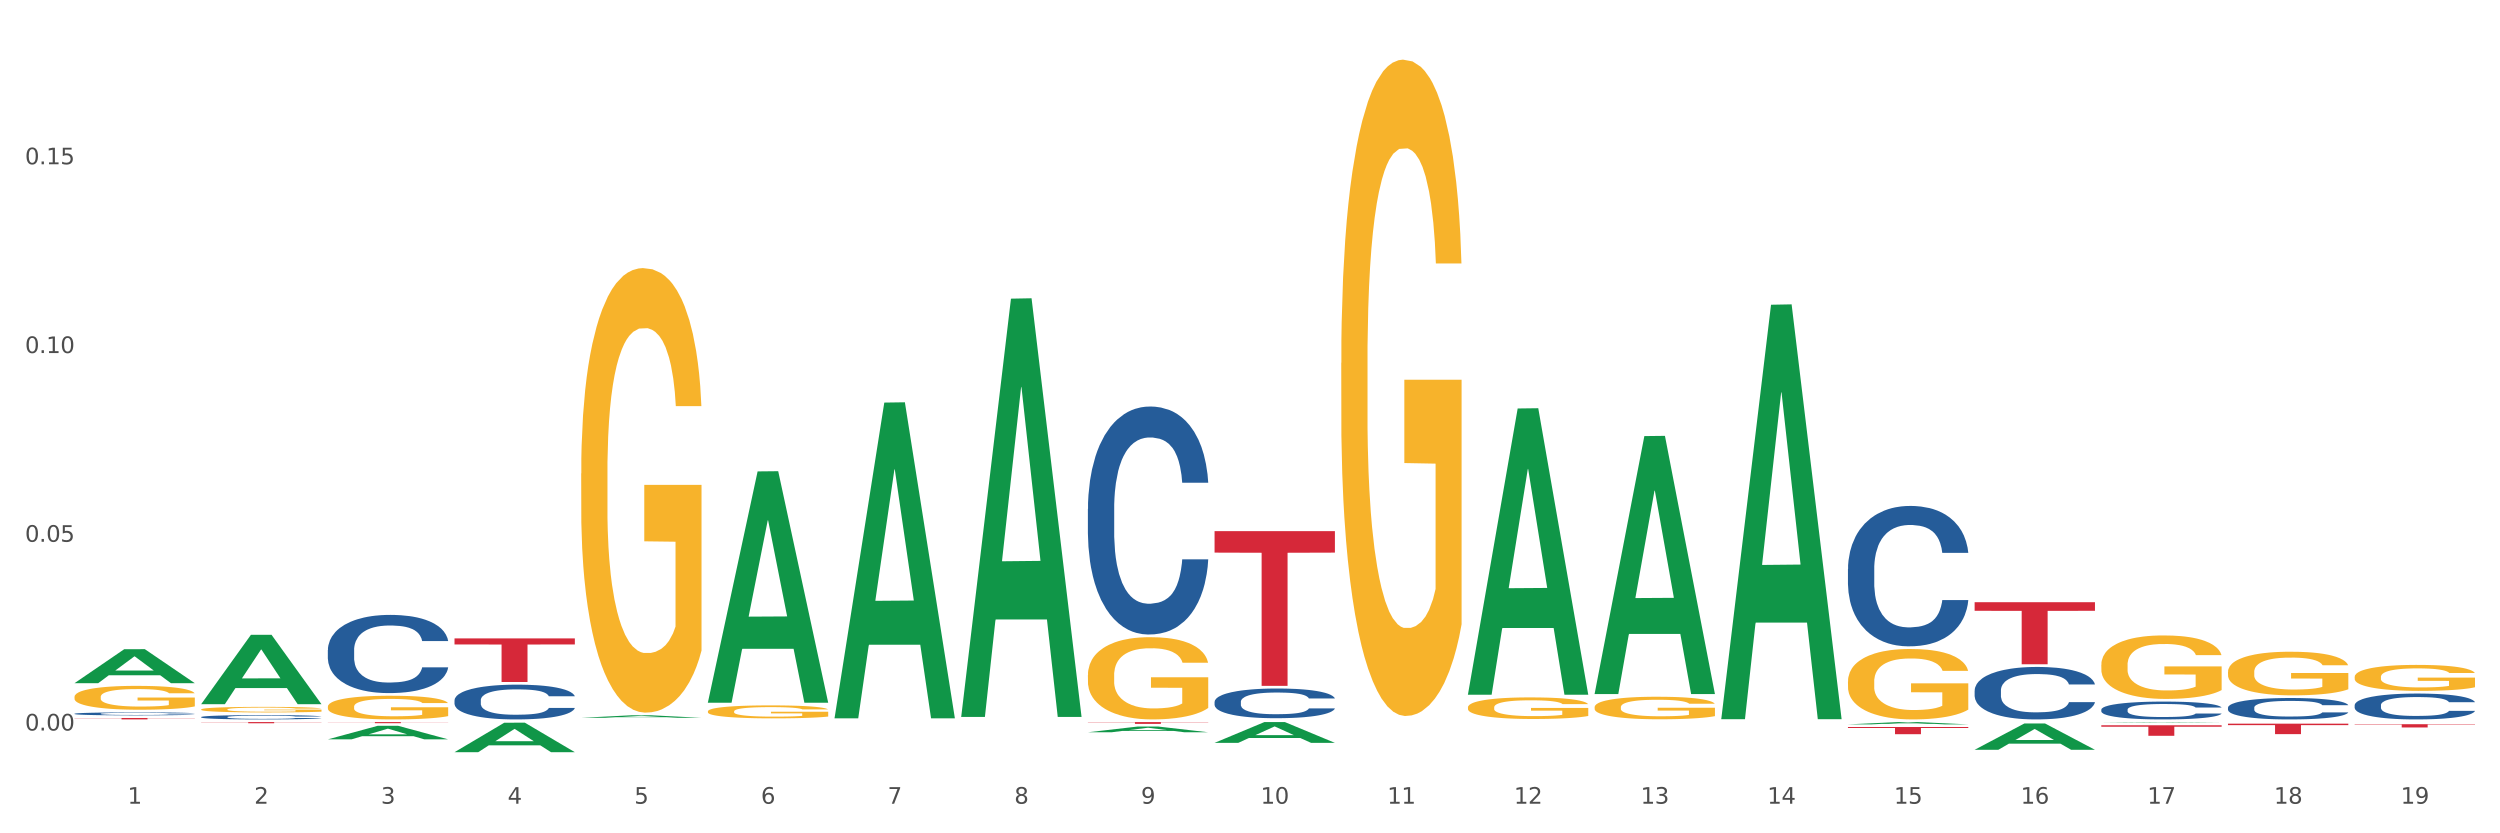 <?xml version="1.0" encoding="utf-8" standalone="no"?>
<!DOCTYPE svg PUBLIC "-//W3C//DTD SVG 1.1//EN"
  "http://www.w3.org/Graphics/SVG/1.1/DTD/svg11.dtd">
<svg xmlns:xlink="http://www.w3.org/1999/xlink" width="1080pt" height="360pt" viewBox="0 0 1080 360" xmlns="http://www.w3.org/2000/svg" version="1.1">
 <rect x="0" y="0" width="1080" height="360" fill="#333333" stroke="none"/>
 <defs>
  <style type="text/css">*{stroke-linejoin: round; stroke-linecap: butt}</style>
 </defs>
 <g id="figure_1">
  <g id="patch_1">
   <path d="M 0 360 
L 1080 360 
L 1080 0 
L 0 0 
z
" style="fill: #ffffff; stroke: #ffffff; stroke-linejoin: miter"/>
  </g>
  <g id="axes_1">
   <g id="matplotlib.axis_1">
    <g id="xtick_1">
     <g id="text_1">
      <!-- 1 -->
      <g style="fill: #4d4d4d" transform="translate(55.115 347.204) scale(0.096 -0.096)">
       <defs>
        <path id="DejaVuSans-31" d="M 794 531 
L 1825 531 
L 1825 4091 
L 703 3866 
L 703 4441 
L 1819 4666 
L 2450 4666 
L 2450 531 
L 3481 531 
L 3481 0 
L 794 0 
L 794 531 
z
" transform="scale(0.016)"/>
       </defs>
       <use xlink:href="#DejaVuSans-31"/>
      </g>
     </g>
    </g>
    <g id="xtick_2">
     <g id="text_2">
      <!-- 2 -->
      <g style="fill: #4d4d4d" transform="translate(109.839 347.204) scale(0.096 -0.096)">
       <defs>
        <path id="DejaVuSans-32" d="M 1228 531 
L 3431 531 
L 3431 0 
L 469 0 
L 469 531 
Q 828 903 1448 1529 
Q 2069 2156 2228 2338 
Q 2531 2678 2651 2914 
Q 2772 3150 2772 3378 
Q 2772 3750 2511 3984 
Q 2250 4219 1831 4219 
Q 1534 4219 1204 4116 
Q 875 4013 500 3803 
L 500 4441 
Q 881 4594 1212 4672 
Q 1544 4750 1819 4750 
Q 2544 4750 2975 4387 
Q 3406 4025 3406 3419 
Q 3406 3131 3298 2873 
Q 3191 2616 2906 2266 
Q 2828 2175 2409 1742 
Q 1991 1309 1228 531 
z
" transform="scale(0.016)"/>
       </defs>
       <use xlink:href="#DejaVuSans-32"/>
      </g>
     </g>
    </g>
    <g id="xtick_3">
     <g id="text_3">
      <!-- 3 -->
      <g style="fill: #4d4d4d" transform="translate(164.564 347.204) scale(0.096 -0.096)">
       <defs>
        <path id="DejaVuSans-33" d="M 2597 2516 
Q 3050 2419 3304 2112 
Q 3559 1806 3559 1356 
Q 3559 666 3084 287 
Q 2609 -91 1734 -91 
Q 1441 -91 1130 -33 
Q 819 25 488 141 
L 488 750 
Q 750 597 1062 519 
Q 1375 441 1716 441 
Q 2309 441 2620 675 
Q 2931 909 2931 1356 
Q 2931 1769 2642 2001 
Q 2353 2234 1838 2234 
L 1294 2234 
L 1294 2753 
L 1863 2753 
Q 2328 2753 2575 2939 
Q 2822 3125 2822 3475 
Q 2822 3834 2567 4026 
Q 2313 4219 1838 4219 
Q 1578 4219 1281 4162 
Q 984 4106 628 3988 
L 628 4550 
Q 988 4650 1302 4700 
Q 1616 4750 1894 4750 
Q 2613 4750 3031 4423 
Q 3450 4097 3450 3541 
Q 3450 3153 3228 2886 
Q 3006 2619 2597 2516 
z
" transform="scale(0.016)"/>
       </defs>
       <use xlink:href="#DejaVuSans-33"/>
      </g>
     </g>
    </g>
    <g id="xtick_4">
     <g id="text_4">
      <!-- 4 -->
      <g style="fill: #4d4d4d" transform="translate(219.288 347.204) scale(0.096 -0.096)">
       <defs>
        <path id="DejaVuSans-34" d="M 2419 4116 
L 825 1625 
L 2419 1625 
L 2419 4116 
z
M 2253 4666 
L 3047 4666 
L 3047 1625 
L 3713 1625 
L 3713 1100 
L 3047 1100 
L 3047 0 
L 2419 0 
L 2419 1100 
L 313 1100 
L 313 1709 
L 2253 4666 
z
" transform="scale(0.016)"/>
       </defs>
       <use xlink:href="#DejaVuSans-34"/>
      </g>
     </g>
    </g>
    <g id="xtick_5">
     <g id="text_5">
      <!-- 5 -->
      <g style="fill: #4d4d4d" transform="translate(274.012 347.204) scale(0.096 -0.096)">
       <defs>
        <path id="DejaVuSans-35" d="M 691 4666 
L 3169 4666 
L 3169 4134 
L 1269 4134 
L 1269 2991 
Q 1406 3038 1543 3061 
Q 1681 3084 1819 3084 
Q 2600 3084 3056 2656 
Q 3513 2228 3513 1497 
Q 3513 744 3044 326 
Q 2575 -91 1722 -91 
Q 1428 -91 1123 -41 
Q 819 9 494 109 
L 494 744 
Q 775 591 1075 516 
Q 1375 441 1709 441 
Q 2250 441 2565 725 
Q 2881 1009 2881 1497 
Q 2881 1984 2565 2268 
Q 2250 2553 1709 2553 
Q 1456 2553 1204 2497 
Q 953 2441 691 2322 
L 691 4666 
z
" transform="scale(0.016)"/>
       </defs>
       <use xlink:href="#DejaVuSans-35"/>
      </g>
     </g>
    </g>
    <g id="xtick_6">
     <g id="text_6">
      <!-- 6 -->
      <g style="fill: #4d4d4d" transform="translate(328.736 347.204) scale(0.096 -0.096)">
       <defs>
        <path id="DejaVuSans-36" d="M 2113 2584 
Q 1688 2584 1439 2293 
Q 1191 2003 1191 1497 
Q 1191 994 1439 701 
Q 1688 409 2113 409 
Q 2538 409 2786 701 
Q 3034 994 3034 1497 
Q 3034 2003 2786 2293 
Q 2538 2584 2113 2584 
z
M 3366 4563 
L 3366 3988 
Q 3128 4100 2886 4159 
Q 2644 4219 2406 4219 
Q 1781 4219 1451 3797 
Q 1122 3375 1075 2522 
Q 1259 2794 1537 2939 
Q 1816 3084 2150 3084 
Q 2853 3084 3261 2657 
Q 3669 2231 3669 1497 
Q 3669 778 3244 343 
Q 2819 -91 2113 -91 
Q 1303 -91 875 529 
Q 447 1150 447 2328 
Q 447 3434 972 4092 
Q 1497 4750 2381 4750 
Q 2619 4750 2861 4703 
Q 3103 4656 3366 4563 
z
" transform="scale(0.016)"/>
       </defs>
       <use xlink:href="#DejaVuSans-36"/>
      </g>
     </g>
    </g>
    <g id="xtick_7">
     <g id="text_7">
      <!-- 7 -->
      <g style="fill: #4d4d4d" transform="translate(383.461 347.204) scale(0.096 -0.096)">
       <defs>
        <path id="DejaVuSans-37" d="M 525 4666 
L 3525 4666 
L 3525 4397 
L 1831 0 
L 1172 0 
L 2766 4134 
L 525 4134 
L 525 4666 
z
" transform="scale(0.016)"/>
       </defs>
       <use xlink:href="#DejaVuSans-37"/>
      </g>
     </g>
    </g>
    <g id="xtick_8">
     <g id="text_8">
      <!-- 8 -->
      <g style="fill: #4d4d4d" transform="translate(438.185 347.204) scale(0.096 -0.096)">
       <defs>
        <path id="DejaVuSans-38" d="M 2034 2216 
Q 1584 2216 1326 1975 
Q 1069 1734 1069 1313 
Q 1069 891 1326 650 
Q 1584 409 2034 409 
Q 2484 409 2743 651 
Q 3003 894 3003 1313 
Q 3003 1734 2745 1975 
Q 2488 2216 2034 2216 
z
M 1403 2484 
Q 997 2584 770 2862 
Q 544 3141 544 3541 
Q 544 4100 942 4425 
Q 1341 4750 2034 4750 
Q 2731 4750 3128 4425 
Q 3525 4100 3525 3541 
Q 3525 3141 3298 2862 
Q 3072 2584 2669 2484 
Q 3125 2378 3379 2068 
Q 3634 1759 3634 1313 
Q 3634 634 3220 271 
Q 2806 -91 2034 -91 
Q 1263 -91 848 271 
Q 434 634 434 1313 
Q 434 1759 690 2068 
Q 947 2378 1403 2484 
z
M 1172 3481 
Q 1172 3119 1398 2916 
Q 1625 2713 2034 2713 
Q 2441 2713 2670 2916 
Q 2900 3119 2900 3481 
Q 2900 3844 2670 4047 
Q 2441 4250 2034 4250 
Q 1625 4250 1398 4047 
Q 1172 3844 1172 3481 
z
" transform="scale(0.016)"/>
       </defs>
       <use xlink:href="#DejaVuSans-38"/>
      </g>
     </g>
    </g>
    <g id="xtick_9">
     <g id="text_9">
      <!-- 9 -->
      <g style="fill: #4d4d4d" transform="translate(492.909 347.204) scale(0.096 -0.096)">
       <defs>
        <path id="DejaVuSans-39" d="M 703 97 
L 703 672 
Q 941 559 1184 500 
Q 1428 441 1663 441 
Q 2288 441 2617 861 
Q 2947 1281 2994 2138 
Q 2813 1869 2534 1725 
Q 2256 1581 1919 1581 
Q 1219 1581 811 2004 
Q 403 2428 403 3163 
Q 403 3881 828 4315 
Q 1253 4750 1959 4750 
Q 2769 4750 3195 4129 
Q 3622 3509 3622 2328 
Q 3622 1225 3098 567 
Q 2575 -91 1691 -91 
Q 1453 -91 1209 -44 
Q 966 3 703 97 
z
M 1959 2075 
Q 2384 2075 2632 2365 
Q 2881 2656 2881 3163 
Q 2881 3666 2632 3958 
Q 2384 4250 1959 4250 
Q 1534 4250 1286 3958 
Q 1038 3666 1038 3163 
Q 1038 2656 1286 2365 
Q 1534 2075 1959 2075 
z
" transform="scale(0.016)"/>
       </defs>
       <use xlink:href="#DejaVuSans-39"/>
      </g>
     </g>
    </g>
    <g id="xtick_10">
     <g id="text_10">
      <!-- 10 -->
      <g style="fill: #4d4d4d" transform="translate(544.58 347.204) scale(0.096 -0.096)">
       <defs>
        <path id="DejaVuSans-30" d="M 2034 4250 
Q 1547 4250 1301 3770 
Q 1056 3291 1056 2328 
Q 1056 1369 1301 889 
Q 1547 409 2034 409 
Q 2525 409 2770 889 
Q 3016 1369 3016 2328 
Q 3016 3291 2770 3770 
Q 2525 4250 2034 4250 
z
M 2034 4750 
Q 2819 4750 3233 4129 
Q 3647 3509 3647 2328 
Q 3647 1150 3233 529 
Q 2819 -91 2034 -91 
Q 1250 -91 836 529 
Q 422 1150 422 2328 
Q 422 3509 836 4129 
Q 1250 4750 2034 4750 
z
" transform="scale(0.016)"/>
       </defs>
       <use xlink:href="#DejaVuSans-31"/>
       <use xlink:href="#DejaVuSans-30" transform="translate(63.623 0)"/>
      </g>
     </g>
    </g>
    <g id="xtick_11">
     <g id="text_11">
      <!-- 11 -->
      <g style="fill: #4d4d4d" transform="translate(599.304 347.204) scale(0.096 -0.096)">
       <use xlink:href="#DejaVuSans-31"/>
       <use xlink:href="#DejaVuSans-31" transform="translate(63.623 0)"/>
      </g>
     </g>
    </g>
    <g id="xtick_12">
     <g id="text_12">
      <!-- 12 -->
      <g style="fill: #4d4d4d" transform="translate(654.028 347.204) scale(0.096 -0.096)">
       <use xlink:href="#DejaVuSans-31"/>
       <use xlink:href="#DejaVuSans-32" transform="translate(63.623 0)"/>
      </g>
     </g>
    </g>
    <g id="xtick_13">
     <g id="text_13">
      <!-- 13 -->
      <g style="fill: #4d4d4d" transform="translate(708.752 347.204) scale(0.096 -0.096)">
       <use xlink:href="#DejaVuSans-31"/>
       <use xlink:href="#DejaVuSans-33" transform="translate(63.623 0)"/>
      </g>
     </g>
    </g>
    <g id="xtick_14">
     <g id="text_14">
      <!-- 14 -->
      <g style="fill: #4d4d4d" transform="translate(763.477 347.204) scale(0.096 -0.096)">
       <use xlink:href="#DejaVuSans-31"/>
       <use xlink:href="#DejaVuSans-34" transform="translate(63.623 0)"/>
      </g>
     </g>
    </g>
    <g id="xtick_15">
     <g id="text_15">
      <!-- 15 -->
      <g style="fill: #4d4d4d" transform="translate(818.201 347.204) scale(0.096 -0.096)">
       <use xlink:href="#DejaVuSans-31"/>
       <use xlink:href="#DejaVuSans-35" transform="translate(63.623 0)"/>
      </g>
     </g>
    </g>
    <g id="xtick_16">
     <g id="text_16">
      <!-- 16 -->
      <g style="fill: #4d4d4d" transform="translate(872.925 347.204) scale(0.096 -0.096)">
       <use xlink:href="#DejaVuSans-31"/>
       <use xlink:href="#DejaVuSans-36" transform="translate(63.623 0)"/>
      </g>
     </g>
    </g>
    <g id="xtick_17">
     <g id="text_17">
      <!-- 17 -->
      <g style="fill: #4d4d4d" transform="translate(927.649 347.204) scale(0.096 -0.096)">
       <use xlink:href="#DejaVuSans-31"/>
       <use xlink:href="#DejaVuSans-37" transform="translate(63.623 0)"/>
      </g>
     </g>
    </g>
    <g id="xtick_18">
     <g id="text_18">
      <!-- 18 -->
      <g style="fill: #4d4d4d" transform="translate(982.374 347.204) scale(0.096 -0.096)">
       <use xlink:href="#DejaVuSans-31"/>
       <use xlink:href="#DejaVuSans-38" transform="translate(63.623 0)"/>
      </g>
     </g>
    </g>
    <g id="xtick_19">
     <g id="text_19">
      <!-- 19 -->
      <g style="fill: #4d4d4d" transform="translate(1037.098 347.204) scale(0.096 -0.096)">
       <use xlink:href="#DejaVuSans-31"/>
       <use xlink:href="#DejaVuSans-39" transform="translate(63.623 0)"/>
      </g>
     </g>
    </g>
    <g id="xtick_20"/>
    <g id="xtick_21"/>
    <g id="xtick_22"/>
    <g id="xtick_23"/>
    <g id="xtick_24"/>
    <g id="xtick_25"/>
    <g id="xtick_26"/>
    <g id="xtick_27"/>
    <g id="xtick_28"/>
    <g id="xtick_29"/>
    <g id="xtick_30"/>
    <g id="xtick_31"/>
    <g id="xtick_32"/>
    <g id="xtick_33"/>
    <g id="xtick_34"/>
    <g id="xtick_35"/>
    <g id="xtick_36"/>
    <g id="xtick_37"/>
   </g>
   <g id="matplotlib.axis_2">
    <g id="ytick_1">
     <g id="text_20">
      <!-- 0.00 -->
      <g style="fill: #4d4d4d" transform="translate(10.8 315.584) scale(0.096 -0.096)">
       <defs>
        <path id="DejaVuSans-2e" d="M 684 794 
L 1344 794 
L 1344 0 
L 684 0 
L 684 794 
z
" transform="scale(0.016)"/>
       </defs>
       <use xlink:href="#DejaVuSans-30"/>
       <use xlink:href="#DejaVuSans-2e" transform="translate(63.623 0)"/>
       <use xlink:href="#DejaVuSans-30" transform="translate(95.41 0)"/>
       <use xlink:href="#DejaVuSans-30" transform="translate(159.033 0)"/>
      </g>
     </g>
    </g>
    <g id="ytick_2">
     <g id="text_21">
      <!-- 0.05 -->
      <g style="fill: #4d4d4d" transform="translate(10.8 234.047) scale(0.096 -0.096)">
       <use xlink:href="#DejaVuSans-30"/>
       <use xlink:href="#DejaVuSans-2e" transform="translate(63.623 0)"/>
       <use xlink:href="#DejaVuSans-30" transform="translate(95.41 0)"/>
       <use xlink:href="#DejaVuSans-35" transform="translate(159.033 0)"/>
      </g>
     </g>
    </g>
    <g id="ytick_3">
     <g id="text_22">
      <!-- 0.10 -->
      <g style="fill: #4d4d4d" transform="translate(10.8 152.511) scale(0.096 -0.096)">
       <use xlink:href="#DejaVuSans-30"/>
       <use xlink:href="#DejaVuSans-2e" transform="translate(63.623 0)"/>
       <use xlink:href="#DejaVuSans-31" transform="translate(95.41 0)"/>
       <use xlink:href="#DejaVuSans-30" transform="translate(159.033 0)"/>
      </g>
     </g>
    </g>
    <g id="ytick_4">
     <g id="text_23">
      <!-- 0.15 -->
      <g style="fill: #4d4d4d" transform="translate(10.8 70.975) scale(0.096 -0.096)">
       <use xlink:href="#DejaVuSans-30"/>
       <use xlink:href="#DejaVuSans-2e" transform="translate(63.623 0)"/>
       <use xlink:href="#DejaVuSans-31" transform="translate(95.41 0)"/>
       <use xlink:href="#DejaVuSans-35" transform="translate(159.033 0)"/>
      </g>
     </g>
    </g>
    <g id="ytick_5"/>
    <g id="ytick_6"/>
    <g id="ytick_7"/>
    <g id="ytick_8"/>
   </g>
   <g id="PolyCollection_1">
    <path d="M 32.175 295.12 
L 32.229 295.107 
L 53.667 280.45 
L 62.564 280.437 
L 84.163 295.148 
L 73.873 295.148 
L 69.21 291.722 
L 47.075 291.722 
L 46.914 291.778 
L 42.412 295.148 
L 32.175 295.148 
L 32.175 295.12 
L 49.862 289.678 
L 66.423 289.664 
L 58.223 283.572 
L 58.115 283.545 
L 58.008 283.586 
L 49.808 289.664 
L 49.862 289.678 
L 32.175 295.12 
z
" clip-path="url(#p08fcdbd8cd)" style="fill: #109648"/>
    <path d="M 86.899 304.165 
L 86.953 304.137 
L 108.391 274.247 
L 117.288 274.219 
L 138.887 304.222 
L 128.597 304.222 
L 123.934 297.235 
L 101.799 297.235 
L 101.638 297.348 
L 97.136 304.222 
L 86.899 304.222 
L 86.899 304.165 
L 104.586 293.066 
L 121.147 293.038 
L 112.947 280.614 
L 112.84 280.557 
L 112.733 280.642 
L 104.532 293.038 
L 104.586 293.066 
L 86.899 304.165 
z
" clip-path="url(#p08fcdbd8cd)" style="fill: #109648"/>
    <path d="M 141.624 319.393 
L 141.677 319.388 
L 163.116 313.56 
L 172.012 313.555 
L 193.612 319.404 
L 183.321 319.404 
L 178.658 318.042 
L 156.523 318.042 
L 156.362 318.064 
L 151.86 319.404 
L 141.624 319.404 
L 141.624 319.393 
L 159.31 317.229 
L 175.871 317.224 
L 167.671 314.802 
L 167.564 314.791 
L 167.457 314.807 
L 159.257 317.224 
L 159.31 317.229 
L 141.624 319.393 
z
" clip-path="url(#p08fcdbd8cd)" style="fill: #109648"/>
    <path d="M 196.348 324.926 
L 196.401 324.914 
L 217.84 312.212 
L 226.737 312.2 
L 248.336 324.95 
L 238.045 324.95 
L 233.383 321.981 
L 211.247 321.981 
L 211.087 322.028 
L 206.585 324.95 
L 196.348 324.95 
L 196.348 324.926 
L 214.034 320.209 
L 230.596 320.197 
L 222.395 314.917 
L 222.288 314.893 
L 222.181 314.929 
L 213.981 320.197 
L 214.034 320.209 
L 196.348 324.926 
z
" clip-path="url(#p08fcdbd8cd)" style="fill: #109648"/>
    <path d="M 251.072 310.092 
L 251.126 310.091 
L 272.564 309.009 
L 281.461 309.008 
L 303.06 310.094 
L 292.77 310.094 
L 288.107 309.841 
L 265.972 309.841 
L 265.811 309.845 
L 261.309 310.094 
L 251.072 310.094 
L 251.072 310.092 
L 268.759 309.69 
L 285.32 309.689 
L 277.12 309.239 
L 277.013 309.237 
L 276.905 309.24 
L 268.705 309.689 
L 268.759 309.69 
L 251.072 310.092 
z
" clip-path="url(#p08fcdbd8cd)" style="fill: #109648"/>
    <path d="M 1017.212 312.84 
L 1069.2 312.84 
L 1069.2 313.038 
L 1048.75 313.04 
L 1048.75 314.267 
L 1037.539 314.267 
L 1037.539 313.04 
L 1017.212 313.038 
L 1017.212 312.841 
L 1017.212 312.84 
z
" clip-path="url(#p08fcdbd8cd)" style="fill: #d62839"/>
    <path d="M 907.763 313.304 
L 959.751 313.304 
L 959.751 313.938 
L 939.301 313.942 
L 939.301 317.861 
L 928.09 317.861 
L 928.09 313.942 
L 907.763 313.938 
L 907.763 313.309 
L 907.763 313.304 
z
" clip-path="url(#p08fcdbd8cd)" style="fill: #d62839"/>
    <path d="M 962.488 312.618 
L 1014.476 312.618 
L 1014.476 313.249 
L 994.025 313.253 
L 994.025 317.156 
L 982.815 317.156 
L 982.815 313.253 
L 962.488 313.249 
L 962.488 312.622 
L 962.488 312.618 
z
" clip-path="url(#p08fcdbd8cd)" style="fill: #d62839"/>
    <path d="M 634.142 305.588 
L 634.203 305.58 
L 634.203 305.273 
L 634.326 305.009 
L 634.94 304.37 
L 635.861 303.841 
L 636.536 303.56 
L 637.211 303.33 
L 638.009 303.1 
L 638.991 302.861 
L 640.771 302.512 
L 641.876 302.333 
L 643.226 302.146 
L 645.681 301.873 
L 647.461 301.719 
L 649.303 301.592 
L 652.31 301.438 
L 654.274 301.37 
L 656.361 301.319 
L 658.878 301.285 
L 660.781 301.276 
L 664.954 301.302 
L 668.514 301.379 
L 670.233 301.438 
L 672.443 301.541 
L 673.609 301.609 
L 675.512 301.745 
L 677.476 301.924 
L 678.826 302.077 
L 680.851 302.367 
L 682.386 302.657 
L 683.798 303.015 
L 684.534 303.262 
L 685.087 303.492 
L 685.578 303.756 
L 686.069 304.174 
L 675.02 304.174 
L 674.591 303.875 
L 673.916 303.594 
L 672.934 303.321 
L 672.074 303.151 
L 670.601 302.938 
L 669.251 302.802 
L 667.839 302.699 
L 666.121 302.614 
L 664.77 302.572 
L 662.867 302.538 
L 659.123 302.546 
L 656.607 302.614 
L 654.888 302.699 
L 653.783 302.776 
L 652.801 302.861 
L 651.696 302.981 
L 650.407 303.16 
L 649.487 303.321 
L 648.566 303.526 
L 647.83 303.73 
L 647.154 303.969 
L 646.602 304.225 
L 646.172 304.489 
L 645.804 304.813 
L 645.497 305.349 
L 645.497 306.517 
L 645.62 306.781 
L 645.927 307.13 
L 646.295 307.395 
L 646.909 307.71 
L 647.461 307.923 
L 648.505 308.23 
L 649.671 308.485 
L 650.592 308.647 
L 651.512 308.783 
L 653.108 308.971 
L 654.888 309.124 
L 656.423 309.218 
L 658.51 309.303 
L 659.921 309.337 
L 661.149 309.354 
L 664.156 309.354 
L 666.305 309.329 
L 668.698 309.269 
L 670.54 309.192 
L 672.074 309.099 
L 673.793 308.945 
L 674.898 308.8 
L 674.898 307.02 
L 661.394 307.011 
L 661.394 305.827 
L 686.13 305.827 
L 686.13 309.303 
L 685.087 309.482 
L 683.92 309.644 
L 682.693 309.789 
L 680.851 309.968 
L 678.642 310.138 
L 676.678 310.258 
L 674.591 310.36 
L 672.136 310.454 
L 668.944 310.539 
L 666.98 310.573 
L 664.525 310.598 
L 661.64 310.607 
L 659.123 310.59 
L 656.668 310.547 
L 654.09 310.471 
L 651.574 310.36 
L 649.671 310.249 
L 647.768 310.113 
L 645.743 309.934 
L 644.147 309.763 
L 642.919 309.61 
L 641.569 309.414 
L 640.096 309.158 
L 638.991 308.928 
L 638.009 308.69 
L 636.965 308.383 
L 636.229 308.119 
L 635.492 307.786 
L 635.063 307.539 
L 634.572 307.156 
L 634.203 306.619 
L 634.142 305.588 
z
" clip-path="url(#p08fcdbd8cd)" style="fill: #f7b32b"/>
    <path d="M 305.796 303.395 
L 305.85 303.302 
L 327.288 203.648 
L 336.185 203.554 
L 357.784 303.583 
L 347.494 303.583 
L 342.831 280.29 
L 320.696 280.29 
L 320.535 280.666 
L 316.033 303.583 
L 305.796 303.583 
L 305.796 303.395 
L 323.483 266.389 
L 340.044 266.295 
L 331.844 224.875 
L 331.737 224.687 
L 331.63 224.969 
L 323.429 266.295 
L 323.483 266.389 
L 305.796 303.395 
z
" clip-path="url(#p08fcdbd8cd)" style="fill: #109648"/>
    <path d="M 415.245 309.385 
L 415.299 309.215 
L 436.737 129.02 
L 445.634 128.85 
L 467.233 309.724 
L 456.943 309.724 
L 452.28 267.605 
L 430.145 267.605 
L 429.984 268.285 
L 425.482 309.724 
L 415.245 309.724 
L 415.245 309.385 
L 432.932 242.47 
L 449.493 242.3 
L 441.293 167.403 
L 441.185 167.063 
L 441.078 167.573 
L 432.878 242.3 
L 432.932 242.47 
L 415.245 309.385 
z
" clip-path="url(#p08fcdbd8cd)" style="fill: #109648"/>
    <path d="M 360.521 310.065 
L 360.574 309.937 
L 382.013 173.916 
L 390.91 173.788 
L 412.509 310.321 
L 402.218 310.321 
L 397.555 278.527 
L 375.42 278.527 
L 375.26 279.04 
L 370.757 310.321 
L 360.521 310.321 
L 360.521 310.065 
L 378.207 259.554 
L 394.768 259.426 
L 386.568 202.889 
L 386.461 202.633 
L 386.354 203.017 
L 378.154 259.426 
L 378.207 259.554 
L 360.521 310.065 
z
" clip-path="url(#p08fcdbd8cd)" style="fill: #109648"/>
    <path d="M 634.142 299.899 
L 634.196 299.783 
L 655.634 176.463 
L 664.531 176.347 
L 686.13 300.132 
L 675.84 300.132 
L 671.177 271.307 
L 649.042 271.307 
L 648.881 271.772 
L 644.379 300.132 
L 634.142 300.132 
L 634.142 299.899 
L 651.829 254.105 
L 668.39 253.988 
L 660.19 202.731 
L 660.082 202.499 
L 659.975 202.847 
L 651.775 253.988 
L 651.829 254.105 
L 634.142 299.899 
z
" clip-path="url(#p08fcdbd8cd)" style="fill: #109648"/>
    <path d="M 524.693 320.902 
L 524.747 320.894 
L 546.185 311.945 
L 555.082 311.937 
L 576.682 320.919 
L 566.391 320.919 
L 561.728 318.827 
L 539.593 318.827 
L 539.432 318.861 
L 534.93 320.919 
L 524.693 320.919 
L 524.693 320.902 
L 542.38 317.579 
L 558.941 317.571 
L 550.741 313.851 
L 550.634 313.834 
L 550.527 313.86 
L 542.327 317.571 
L 542.38 317.579 
L 524.693 320.902 
z
" clip-path="url(#p08fcdbd8cd)" style="fill: #109648"/>
    <path d="M 962.488 305.697 
L 962.549 305.689 
L 962.549 305.452 
L 962.733 305.131 
L 963.409 304.539 
L 964.27 304.092 
L 965.745 303.568 
L 966.543 303.348 
L 967.588 303.103 
L 969.739 302.706 
L 972.197 302.368 
L 973.918 302.182 
L 975.208 302.064 
L 978.096 301.853 
L 979.756 301.76 
L 981.476 301.684 
L 982.951 301.633 
L 985.409 301.574 
L 987.376 301.548 
L 989.649 301.54 
L 991.554 301.548 
L 994.074 301.582 
L 997.761 301.684 
L 999.174 301.743 
L 1001.079 301.844 
L 1003.046 301.979 
L 1004.643 302.115 
L 1006.487 302.309 
L 1008.392 302.562 
L 1010.236 302.883 
L 1011.526 303.179 
L 1012.571 303.492 
L 1013.492 303.872 
L 1014.168 304.286 
L 1014.476 304.632 
L 1003.23 304.632 
L 1002.923 304.32 
L 1002.308 303.982 
L 1001.694 303.754 
L 1001.018 303.568 
L 999.973 303.357 
L 999.051 303.221 
L 997.515 303.061 
L 996.102 302.959 
L 994.934 302.9 
L 993.521 302.85 
L 990.51 302.799 
L 988.359 302.799 
L 987.007 302.816 
L 985.348 302.858 
L 983.934 302.917 
L 982.275 303.019 
L 980.985 303.128 
L 979.694 303.272 
L 978.957 303.373 
L 977.851 303.559 
L 977.113 303.711 
L 976.13 303.973 
L 975.577 304.159 
L 974.594 304.641 
L 974.163 304.996 
L 973.979 305.241 
L 973.856 305.511 
L 973.856 306.829 
L 974.225 307.421 
L 974.532 307.674 
L 975.024 307.961 
L 975.946 308.333 
L 977.298 308.696 
L 978.711 308.958 
L 979.878 309.119 
L 980.985 309.237 
L 982.091 309.33 
L 983.443 309.415 
L 984.549 309.465 
L 986.208 309.516 
L 988.174 309.541 
L 989.711 309.541 
L 992.845 309.499 
L 994.258 309.457 
L 995.61 309.398 
L 997.085 309.305 
L 998.253 309.203 
L 998.928 309.127 
L 1000.035 308.967 
L 1000.895 308.798 
L 1001.632 308.603 
L 1002.124 308.435 
L 1002.677 308.181 
L 1003.107 307.894 
L 1003.23 307.742 
L 1014.476 307.742 
L 1014.23 308.046 
L 1013.8 308.342 
L 1012.939 308.739 
L 1012.263 308.967 
L 1011.219 309.246 
L 1010.113 309.482 
L 1008.576 309.744 
L 1007.163 309.938 
L 1005.688 310.107 
L 1004.09 310.26 
L 1001.202 310.471 
L 1000.158 310.53 
L 997.945 310.631 
L 996.225 310.69 
L 993.705 310.75 
L 991.124 310.783 
L 988.42 310.792 
L 986.024 310.775 
L 983.381 310.724 
L 981.722 310.674 
L 979.878 310.597 
L 977.728 310.479 
L 975.7 310.336 
L 973.795 310.167 
L 972.013 309.972 
L 970.353 309.753 
L 968.203 309.389 
L 966.605 309.034 
L 965.437 308.705 
L 964.638 308.426 
L 963.84 308.071 
L 963.409 307.826 
L 962.733 307.235 
L 962.488 306.686 
L 962.488 305.697 
z
" clip-path="url(#p08fcdbd8cd)" style="fill: #255c99"/>
    <path d="M 1017.212 304.636 
L 1017.273 304.626 
L 1017.273 304.34 
L 1017.458 303.952 
L 1018.134 303.238 
L 1018.994 302.697 
L 1020.469 302.064 
L 1021.268 301.799 
L 1022.312 301.503 
L 1024.463 301.023 
L 1026.921 300.614 
L 1028.642 300.39 
L 1029.932 300.247 
L 1032.821 299.992 
L 1034.48 299.88 
L 1036.2 299.788 
L 1037.675 299.726 
L 1040.133 299.655 
L 1042.1 299.624 
L 1044.374 299.614 
L 1046.279 299.624 
L 1048.798 299.665 
L 1052.485 299.788 
L 1053.899 299.859 
L 1055.804 299.982 
L 1057.77 300.145 
L 1059.368 300.308 
L 1061.211 300.543 
L 1063.116 300.849 
L 1064.96 301.237 
L 1066.25 301.594 
L 1067.295 301.972 
L 1068.217 302.431 
L 1068.893 302.932 
L 1069.2 303.35 
L 1057.954 303.35 
L 1057.647 302.973 
L 1057.033 302.564 
L 1056.418 302.289 
L 1055.742 302.064 
L 1054.697 301.809 
L 1053.776 301.645 
L 1052.239 301.452 
L 1050.826 301.329 
L 1049.658 301.258 
L 1048.245 301.196 
L 1045.234 301.135 
L 1043.083 301.135 
L 1041.731 301.156 
L 1040.072 301.207 
L 1038.659 301.278 
L 1036.999 301.4 
L 1035.709 301.533 
L 1034.418 301.707 
L 1033.681 301.829 
L 1032.575 302.054 
L 1031.837 302.238 
L 1030.854 302.554 
L 1030.301 302.779 
L 1029.318 303.36 
L 1028.888 303.789 
L 1028.703 304.085 
L 1028.58 304.412 
L 1028.58 306.004 
L 1028.949 306.719 
L 1029.256 307.025 
L 1029.748 307.372 
L 1030.67 307.821 
L 1032.022 308.26 
L 1033.435 308.577 
L 1034.603 308.771 
L 1035.709 308.914 
L 1036.815 309.026 
L 1038.167 309.128 
L 1039.273 309.189 
L 1040.932 309.25 
L 1042.899 309.281 
L 1044.435 309.281 
L 1047.569 309.23 
L 1048.982 309.179 
L 1050.334 309.107 
L 1051.809 308.995 
L 1052.977 308.873 
L 1053.653 308.781 
L 1054.759 308.587 
L 1055.619 308.383 
L 1056.357 308.148 
L 1056.848 307.944 
L 1057.401 307.638 
L 1057.831 307.29 
L 1057.954 307.107 
L 1069.2 307.107 
L 1068.954 307.474 
L 1068.524 307.832 
L 1067.664 308.311 
L 1066.988 308.587 
L 1065.943 308.924 
L 1064.837 309.21 
L 1063.301 309.526 
L 1061.887 309.761 
L 1060.412 309.965 
L 1058.815 310.149 
L 1055.926 310.404 
L 1054.882 310.475 
L 1052.67 310.598 
L 1050.949 310.669 
L 1048.429 310.741 
L 1045.848 310.782 
L 1043.145 310.792 
L 1040.748 310.771 
L 1038.105 310.71 
L 1036.446 310.649 
L 1034.603 310.557 
L 1032.452 310.414 
L 1030.424 310.241 
L 1028.519 310.036 
L 1026.737 309.802 
L 1025.078 309.536 
L 1022.927 309.097 
L 1021.329 308.669 
L 1020.162 308.27 
L 1019.363 307.934 
L 1018.564 307.505 
L 1018.134 307.209 
L 1017.458 306.494 
L 1017.212 305.831 
L 1017.212 304.636 
z
" clip-path="url(#p08fcdbd8cd)" style="fill: #255c99"/>
    <path d="M 743.591 310.359 
L 743.644 310.191 
L 765.083 131.647 
L 773.979 131.479 
L 795.579 310.695 
L 785.288 310.695 
L 780.625 268.962 
L 758.49 268.962 
L 758.329 269.635 
L 753.827 310.695 
L 743.591 310.695 
L 743.591 310.359 
L 761.277 244.057 
L 777.838 243.889 
L 769.638 169.678 
L 769.531 169.341 
L 769.424 169.846 
L 761.224 243.889 
L 761.277 244.057 
L 743.591 310.359 
z
" clip-path="url(#p08fcdbd8cd)" style="fill: #109648"/>
    <path d="M 32.175 301.059 
L 32.236 301.05 
L 32.236 300.71 
L 32.359 300.418 
L 32.973 299.712 
L 33.894 299.128 
L 34.569 298.817 
L 35.244 298.563 
L 36.042 298.309 
L 37.024 298.045 
L 38.804 297.659 
L 39.909 297.461 
L 41.259 297.254 
L 43.714 296.952 
L 45.494 296.783 
L 47.336 296.641 
L 50.343 296.472 
L 52.307 296.396 
L 54.394 296.34 
L 56.911 296.302 
L 58.814 296.293 
L 62.987 296.321 
L 66.547 296.406 
L 68.266 296.472 
L 70.476 296.585 
L 71.642 296.66 
L 73.544 296.811 
L 75.509 297.009 
L 76.859 297.178 
L 78.884 297.498 
L 80.419 297.819 
L 81.831 298.214 
L 82.567 298.488 
L 83.12 298.742 
L 83.611 299.034 
L 84.102 299.495 
L 73.053 299.495 
L 72.624 299.166 
L 71.949 298.855 
L 70.967 298.553 
L 70.107 298.365 
L 68.634 298.13 
L 67.284 297.979 
L 65.872 297.866 
L 64.153 297.772 
L 62.803 297.725 
L 60.9 297.687 
L 57.156 297.696 
L 54.64 297.772 
L 52.921 297.866 
L 51.816 297.951 
L 50.834 298.045 
L 49.729 298.177 
L 48.44 298.374 
L 47.52 298.553 
L 46.599 298.78 
L 45.863 299.006 
L 45.187 299.269 
L 44.635 299.552 
L 44.205 299.844 
L 43.837 300.202 
L 43.53 300.795 
L 43.53 302.086 
L 43.653 302.378 
L 43.96 302.764 
L 44.328 303.056 
L 44.942 303.404 
L 45.494 303.64 
L 46.538 303.979 
L 47.704 304.262 
L 48.625 304.441 
L 49.545 304.591 
L 51.141 304.798 
L 52.921 304.968 
L 54.456 305.072 
L 56.542 305.166 
L 57.954 305.203 
L 59.182 305.222 
L 62.189 305.222 
L 64.338 305.194 
L 66.731 305.128 
L 68.573 305.043 
L 70.107 304.94 
L 71.826 304.77 
L 72.931 304.61 
L 72.931 302.641 
L 59.427 302.632 
L 59.427 301.323 
L 84.163 301.323 
L 84.163 305.166 
L 83.12 305.364 
L 81.953 305.543 
L 80.726 305.703 
L 78.884 305.901 
L 76.675 306.089 
L 74.711 306.221 
L 72.624 306.334 
L 70.169 306.437 
L 66.977 306.532 
L 65.013 306.569 
L 62.558 306.598 
L 59.673 306.607 
L 57.156 306.588 
L 54.701 306.541 
L 52.123 306.456 
L 49.607 306.334 
L 47.704 306.211 
L 45.801 306.061 
L 43.776 305.863 
L 42.18 305.674 
L 40.952 305.505 
L 39.602 305.288 
L 38.129 305.006 
L 37.024 304.751 
L 36.042 304.488 
L 34.998 304.149 
L 34.262 303.857 
L 33.525 303.489 
L 33.096 303.216 
L 32.605 302.792 
L 32.236 302.199 
L 32.175 301.059 
z
" clip-path="url(#p08fcdbd8cd)" style="fill: #f7b32b"/>
    <path d="M 86.899 306.479 
L 86.961 306.477 
L 86.961 306.398 
L 87.083 306.33 
L 87.697 306.165 
L 88.618 306.028 
L 89.293 305.956 
L 89.968 305.896 
L 90.766 305.837 
L 91.748 305.775 
L 93.528 305.685 
L 94.633 305.639 
L 95.983 305.591 
L 98.439 305.52 
L 100.219 305.481 
L 102.06 305.448 
L 105.067 305.408 
L 107.032 305.391 
L 109.118 305.377 
L 111.635 305.369 
L 113.538 305.366 
L 117.712 305.373 
L 121.272 305.393 
L 122.99 305.408 
L 125.2 305.435 
L 126.366 305.452 
L 128.269 305.487 
L 130.233 305.534 
L 131.583 305.573 
L 133.609 305.648 
L 135.143 305.723 
L 136.555 305.815 
L 137.291 305.879 
L 137.844 305.938 
L 138.335 306.006 
L 138.826 306.114 
L 127.778 306.114 
L 127.348 306.037 
L 126.673 305.965 
L 125.691 305.894 
L 124.832 305.85 
L 123.358 305.795 
L 122.008 305.76 
L 120.596 305.734 
L 118.878 305.712 
L 117.527 305.701 
L 115.625 305.692 
L 111.881 305.694 
L 109.364 305.712 
L 107.645 305.734 
L 106.541 305.753 
L 105.559 305.775 
L 104.454 305.806 
L 103.165 305.852 
L 102.244 305.894 
L 101.323 305.947 
L 100.587 306 
L 99.912 306.061 
L 99.359 306.127 
L 98.93 306.195 
L 98.561 306.279 
L 98.254 306.418 
L 98.254 306.719 
L 98.377 306.787 
L 98.684 306.877 
L 99.052 306.945 
L 99.666 307.027 
L 100.219 307.082 
L 101.262 307.161 
L 102.428 307.227 
L 103.349 307.268 
L 104.27 307.304 
L 105.865 307.352 
L 107.645 307.392 
L 109.18 307.416 
L 111.267 307.438 
L 112.678 307.447 
L 113.906 307.451 
L 116.914 307.451 
L 119.062 307.444 
L 121.456 307.429 
L 123.297 307.409 
L 124.832 307.385 
L 126.55 307.345 
L 127.655 307.308 
L 127.655 306.848 
L 114.152 306.846 
L 114.152 306.541 
L 138.887 306.541 
L 138.887 307.438 
L 137.844 307.484 
L 136.678 307.526 
L 135.45 307.563 
L 133.609 307.609 
L 131.399 307.653 
L 129.435 307.684 
L 127.348 307.71 
L 124.893 307.735 
L 121.701 307.757 
L 119.737 307.765 
L 117.282 307.772 
L 114.397 307.774 
L 111.881 307.77 
L 109.425 307.759 
L 106.847 307.739 
L 104.331 307.71 
L 102.428 307.682 
L 100.525 307.647 
L 98.5 307.6 
L 96.904 307.556 
L 95.676 307.517 
L 94.326 307.466 
L 92.853 307.4 
L 91.748 307.341 
L 90.766 307.279 
L 89.723 307.2 
L 88.986 307.132 
L 88.25 307.046 
L 87.82 306.983 
L 87.329 306.884 
L 86.961 306.745 
L 86.899 306.479 
z
" clip-path="url(#p08fcdbd8cd)" style="fill: #f7b32b"/>
    <path d="M 141.624 305.29 
L 141.685 305.28 
L 141.685 304.944 
L 141.808 304.655 
L 142.421 303.954 
L 143.342 303.375 
L 144.017 303.067 
L 144.693 302.814 
L 145.49 302.562 
L 146.472 302.301 
L 148.252 301.918 
L 149.357 301.721 
L 150.708 301.516 
L 153.163 301.217 
L 154.943 301.049 
L 156.784 300.909 
L 159.792 300.741 
L 161.756 300.666 
L 163.843 300.61 
L 166.359 300.572 
L 168.262 300.563 
L 172.436 300.591 
L 175.996 300.675 
L 177.714 300.741 
L 179.924 300.853 
L 181.09 300.927 
L 182.993 301.077 
L 184.957 301.273 
L 186.308 301.441 
L 188.333 301.759 
L 189.867 302.076 
L 191.279 302.469 
L 192.016 302.74 
L 192.568 302.992 
L 193.059 303.281 
L 193.55 303.739 
L 182.502 303.739 
L 182.072 303.412 
L 181.397 303.104 
L 180.415 302.805 
L 179.556 302.618 
L 178.083 302.385 
L 176.732 302.235 
L 175.321 302.123 
L 173.602 302.03 
L 172.252 301.983 
L 170.349 301.946 
L 166.605 301.955 
L 164.088 302.03 
L 162.37 302.123 
L 161.265 302.207 
L 160.283 302.301 
L 159.178 302.431 
L 157.889 302.628 
L 156.968 302.805 
L 156.048 303.029 
L 155.311 303.253 
L 154.636 303.515 
L 154.083 303.795 
L 153.654 304.085 
L 153.286 304.44 
L 152.979 305.028 
L 152.979 306.308 
L 153.101 306.598 
L 153.408 306.981 
L 153.777 307.27 
L 154.39 307.616 
L 154.943 307.849 
L 155.986 308.186 
L 157.152 308.466 
L 158.073 308.643 
L 158.994 308.793 
L 160.59 308.998 
L 162.37 309.166 
L 163.904 309.269 
L 165.991 309.363 
L 167.403 309.4 
L 168.63 309.419 
L 171.638 309.419 
L 173.786 309.391 
L 176.18 309.325 
L 178.021 309.241 
L 179.556 309.138 
L 181.274 308.97 
L 182.379 308.811 
L 182.379 306.859 
L 168.876 306.85 
L 168.876 305.551 
L 193.612 305.551 
L 193.612 309.363 
L 192.568 309.559 
L 191.402 309.736 
L 190.174 309.895 
L 188.333 310.091 
L 186.123 310.278 
L 184.159 310.409 
L 182.072 310.521 
L 179.617 310.624 
L 176.425 310.717 
L 174.461 310.754 
L 172.006 310.782 
L 169.121 310.792 
L 166.605 310.773 
L 164.15 310.726 
L 161.572 310.642 
L 159.055 310.521 
L 157.152 310.399 
L 155.25 310.25 
L 153.224 310.054 
L 151.628 309.867 
L 150.401 309.699 
L 149.05 309.484 
L 147.577 309.204 
L 146.472 308.952 
L 145.49 308.69 
L 144.447 308.354 
L 143.71 308.064 
L 142.974 307.7 
L 142.544 307.429 
L 142.053 307.009 
L 141.685 306.42 
L 141.624 305.29 
z
" clip-path="url(#p08fcdbd8cd)" style="fill: #f7b32b"/>
    <path d="M 251.072 204.559 
L 251.133 204.383 
L 251.133 198.069 
L 251.256 192.632 
L 251.87 179.478 
L 252.791 168.604 
L 253.466 162.816 
L 254.141 158.081 
L 254.939 153.345 
L 255.921 148.434 
L 257.701 141.243 
L 258.806 137.56 
L 260.156 133.702 
L 262.611 128.089 
L 264.391 124.932 
L 266.233 122.301 
L 269.24 119.144 
L 271.204 117.741 
L 273.291 116.689 
L 275.808 115.987 
L 277.711 115.812 
L 281.884 116.338 
L 285.444 117.917 
L 287.163 119.144 
L 289.373 121.249 
L 290.539 122.652 
L 292.442 125.458 
L 294.406 129.141 
L 295.756 132.298 
L 297.782 138.262 
L 299.316 144.225 
L 300.728 151.591 
L 301.464 156.678 
L 302.017 161.413 
L 302.508 166.85 
L 302.999 175.444 
L 291.951 175.444 
L 291.521 169.306 
L 290.846 163.518 
L 289.864 157.905 
L 289.004 154.398 
L 287.531 150.013 
L 286.181 147.207 
L 284.769 145.102 
L 283.051 143.348 
L 281.7 142.471 
L 279.797 141.769 
L 276.053 141.945 
L 273.537 143.348 
L 271.818 145.102 
L 270.713 146.68 
L 269.731 148.434 
L 268.627 150.89 
L 267.338 154.573 
L 266.417 157.905 
L 265.496 162.115 
L 264.76 166.324 
L 264.084 171.235 
L 263.532 176.497 
L 263.102 181.934 
L 262.734 188.598 
L 262.427 199.648 
L 262.427 223.676 
L 262.55 229.113 
L 262.857 236.304 
L 263.225 241.741 
L 263.839 248.231 
L 264.391 252.616 
L 265.435 258.93 
L 266.601 264.191 
L 267.522 267.524 
L 268.442 270.33 
L 270.038 274.188 
L 271.818 277.345 
L 273.353 279.275 
L 275.44 281.029 
L 276.851 281.73 
L 278.079 282.081 
L 281.086 282.081 
L 283.235 281.555 
L 285.629 280.327 
L 287.47 278.749 
L 289.004 276.819 
L 290.723 273.662 
L 291.828 270.681 
L 291.828 234.024 
L 278.324 233.849 
L 278.324 209.47 
L 303.06 209.47 
L 303.06 281.029 
L 302.017 284.712 
L 300.851 288.044 
L 299.623 291.026 
L 297.782 294.709 
L 295.572 298.217 
L 293.608 300.672 
L 291.521 302.777 
L 289.066 304.706 
L 285.874 306.46 
L 283.91 307.162 
L 281.455 307.688 
L 278.57 307.863 
L 276.053 307.512 
L 273.598 306.635 
L 271.02 305.057 
L 268.504 302.777 
L 266.601 300.497 
L 264.698 297.691 
L 262.673 294.007 
L 261.077 290.5 
L 259.849 287.343 
L 258.499 283.309 
L 257.026 278.047 
L 255.921 273.311 
L 254.939 268.401 
L 253.896 262.087 
L 253.159 256.649 
L 252.422 249.809 
L 251.993 244.723 
L 251.502 236.83 
L 251.133 225.781 
L 251.072 204.559 
z
" clip-path="url(#p08fcdbd8cd)" style="fill: #f7b32b"/>
    <path d="M 305.796 307.319 
L 305.858 307.314 
L 305.858 307.129 
L 305.981 306.971 
L 306.594 306.587 
L 307.515 306.269 
L 308.19 306.1 
L 308.865 305.962 
L 309.663 305.824 
L 310.645 305.68 
L 312.425 305.47 
L 313.53 305.363 
L 314.88 305.25 
L 317.336 305.086 
L 319.116 304.994 
L 320.957 304.917 
L 323.965 304.825 
L 325.929 304.784 
L 328.016 304.754 
L 330.532 304.733 
L 332.435 304.728 
L 336.609 304.743 
L 340.169 304.789 
L 341.887 304.825 
L 344.097 304.887 
L 345.263 304.928 
L 347.166 305.01 
L 349.13 305.117 
L 350.48 305.209 
L 352.506 305.383 
L 354.04 305.557 
L 355.452 305.773 
L 356.189 305.921 
L 356.741 306.059 
L 357.232 306.218 
L 357.723 306.469 
L 346.675 306.469 
L 346.245 306.29 
L 345.57 306.121 
L 344.588 305.957 
L 343.729 305.854 
L 342.256 305.726 
L 340.905 305.645 
L 339.493 305.583 
L 337.775 305.532 
L 336.425 305.506 
L 334.522 305.486 
L 330.778 305.491 
L 328.261 305.532 
L 326.542 305.583 
L 325.438 305.629 
L 324.456 305.68 
L 323.351 305.752 
L 322.062 305.86 
L 321.141 305.957 
L 320.22 306.08 
L 319.484 306.203 
L 318.809 306.346 
L 318.256 306.5 
L 317.827 306.658 
L 317.458 306.853 
L 317.151 307.175 
L 317.151 307.877 
L 317.274 308.036 
L 317.581 308.246 
L 317.949 308.404 
L 318.563 308.594 
L 319.116 308.722 
L 320.159 308.906 
L 321.325 309.06 
L 322.246 309.157 
L 323.167 309.239 
L 324.762 309.352 
L 326.542 309.444 
L 328.077 309.5 
L 330.164 309.551 
L 331.576 309.572 
L 332.803 309.582 
L 335.811 309.582 
L 337.959 309.567 
L 340.353 309.531 
L 342.194 309.485 
L 343.729 309.428 
L 345.447 309.336 
L 346.552 309.249 
L 346.552 308.179 
L 333.049 308.174 
L 333.049 307.462 
L 357.784 307.462 
L 357.784 309.551 
L 356.741 309.659 
L 355.575 309.756 
L 354.347 309.843 
L 352.506 309.951 
L 350.296 310.053 
L 348.332 310.125 
L 346.245 310.186 
L 343.79 310.243 
L 340.598 310.294 
L 338.634 310.314 
L 336.179 310.33 
L 333.294 310.335 
L 330.778 310.324 
L 328.322 310.299 
L 325.745 310.253 
L 323.228 310.186 
L 321.325 310.12 
L 319.423 310.038 
L 317.397 309.93 
L 315.801 309.828 
L 314.574 309.736 
L 313.223 309.618 
L 311.75 309.464 
L 310.645 309.326 
L 309.663 309.183 
L 308.62 308.998 
L 307.883 308.84 
L 307.147 308.64 
L 306.717 308.491 
L 306.226 308.261 
L 305.858 307.938 
L 305.796 307.319 
z
" clip-path="url(#p08fcdbd8cd)" style="fill: #f7b32b"/>
    <path d="M 469.969 291.678 
L 470.031 291.646 
L 470.031 290.478 
L 470.153 289.472 
L 470.767 287.038 
L 471.688 285.026 
L 472.363 283.955 
L 473.038 283.079 
L 473.836 282.203 
L 474.818 281.294 
L 476.598 279.964 
L 477.703 279.282 
L 479.053 278.568 
L 481.508 277.53 
L 483.288 276.946 
L 485.13 276.459 
L 488.137 275.875 
L 490.102 275.615 
L 492.188 275.421 
L 494.705 275.291 
L 496.608 275.258 
L 500.781 275.356 
L 504.341 275.648 
L 506.06 275.875 
L 508.27 276.264 
L 509.436 276.524 
L 511.339 277.043 
L 513.303 277.725 
L 514.653 278.309 
L 516.679 279.412 
L 518.213 280.515 
L 519.625 281.878 
L 520.361 282.819 
L 520.914 283.696 
L 521.405 284.702 
L 521.896 286.292 
L 510.848 286.292 
L 510.418 285.156 
L 509.743 284.085 
L 508.761 283.047 
L 507.901 282.398 
L 506.428 281.586 
L 505.078 281.067 
L 503.666 280.678 
L 501.948 280.353 
L 500.597 280.191 
L 498.695 280.061 
L 494.95 280.094 
L 492.434 280.353 
L 490.715 280.678 
L 489.61 280.97 
L 488.628 281.294 
L 487.524 281.749 
L 486.235 282.43 
L 485.314 283.047 
L 484.393 283.825 
L 483.657 284.604 
L 482.982 285.513 
L 482.429 286.486 
L 481.999 287.492 
L 481.631 288.725 
L 481.324 290.77 
L 481.324 295.216 
L 481.447 296.221 
L 481.754 297.552 
L 482.122 298.558 
L 482.736 299.759 
L 483.288 300.57 
L 484.332 301.738 
L 485.498 302.712 
L 486.419 303.328 
L 487.339 303.847 
L 488.935 304.561 
L 490.715 305.145 
L 492.25 305.502 
L 494.337 305.827 
L 495.748 305.957 
L 496.976 306.022 
L 499.984 306.022 
L 502.132 305.924 
L 504.526 305.697 
L 506.367 305.405 
L 507.901 305.048 
L 509.62 304.464 
L 510.725 303.912 
L 510.725 297.13 
L 497.221 297.098 
L 497.221 292.587 
L 521.957 292.587 
L 521.957 305.827 
L 520.914 306.508 
L 519.748 307.125 
L 518.52 307.677 
L 516.679 308.358 
L 514.469 309.007 
L 512.505 309.461 
L 510.418 309.851 
L 507.963 310.208 
L 504.771 310.532 
L 502.807 310.662 
L 500.352 310.759 
L 497.467 310.792 
L 494.95 310.727 
L 492.495 310.565 
L 489.917 310.273 
L 487.401 309.851 
L 485.498 309.429 
L 483.595 308.91 
L 481.57 308.228 
L 479.974 307.579 
L 478.746 306.995 
L 477.396 306.249 
L 475.923 305.275 
L 474.818 304.399 
L 473.836 303.49 
L 472.793 302.322 
L 472.056 301.316 
L 471.32 300.051 
L 470.89 299.11 
L 470.399 297.649 
L 470.031 295.605 
L 469.969 291.678 
z
" clip-path="url(#p08fcdbd8cd)" style="fill: #f7b32b"/>
    <path d="M 579.418 156.79 
L 579.479 156.532 
L 579.479 147.209 
L 579.602 139.182 
L 580.216 119.76 
L 581.136 103.705 
L 581.812 95.159 
L 582.487 88.168 
L 583.285 81.176 
L 584.267 73.925 
L 586.047 63.308 
L 587.152 57.87 
L 588.502 52.173 
L 590.957 43.886 
L 592.737 39.225 
L 594.578 35.341 
L 597.586 30.68 
L 599.55 28.608 
L 601.637 27.054 
L 604.154 26.018 
L 606.056 25.759 
L 610.23 26.536 
L 613.79 28.867 
L 615.509 30.68 
L 617.718 33.787 
L 618.884 35.859 
L 620.787 40.002 
L 622.751 45.44 
L 624.102 50.101 
L 626.127 58.906 
L 627.662 67.71 
L 629.073 78.586 
L 629.81 86.096 
L 630.362 93.088 
L 630.853 101.115 
L 631.344 113.804 
L 620.296 113.804 
L 619.867 104.741 
L 619.191 96.195 
L 618.209 87.909 
L 617.35 82.729 
L 615.877 76.256 
L 614.527 72.112 
L 613.115 69.005 
L 611.396 66.415 
L 610.046 65.121 
L 608.143 64.085 
L 604.399 64.344 
L 601.882 66.415 
L 600.164 69.005 
L 599.059 71.335 
L 598.077 73.925 
L 596.972 77.55 
L 595.683 82.988 
L 594.763 87.909 
L 593.842 94.123 
L 593.105 100.338 
L 592.43 107.589 
L 591.878 115.358 
L 591.448 123.385 
L 591.08 133.226 
L 590.773 149.54 
L 590.773 185.017 
L 590.896 193.044 
L 591.203 203.661 
L 591.571 211.689 
L 592.185 221.27 
L 592.737 227.744 
L 593.78 237.066 
L 594.947 244.835 
L 595.867 249.755 
L 596.788 253.898 
L 598.384 259.595 
L 600.164 264.257 
L 601.698 267.105 
L 603.785 269.695 
L 605.197 270.73 
L 606.425 271.248 
L 609.432 271.248 
L 611.58 270.472 
L 613.974 268.659 
L 615.816 266.328 
L 617.35 263.48 
L 619.069 258.819 
L 620.173 254.416 
L 620.173 200.295 
L 606.67 200.036 
L 606.67 164.041 
L 631.406 164.041 
L 631.406 269.695 
L 630.362 275.133 
L 629.196 280.053 
L 627.969 284.455 
L 626.127 289.893 
L 623.918 295.072 
L 621.953 298.698 
L 619.867 301.805 
L 617.411 304.654 
L 614.22 307.243 
L 612.256 308.279 
L 609.8 309.056 
L 606.916 309.315 
L 604.399 308.797 
L 601.944 307.502 
L 599.366 305.171 
L 596.849 301.805 
L 594.947 298.439 
L 593.044 294.295 
L 591.018 288.857 
L 589.423 283.678 
L 588.195 279.017 
L 586.845 273.061 
L 585.372 265.292 
L 584.267 258.301 
L 583.285 251.05 
L 582.241 241.728 
L 581.505 233.7 
L 580.768 223.601 
L 580.338 216.091 
L 579.847 204.438 
L 579.479 188.124 
L 579.418 156.79 
z
" clip-path="url(#p08fcdbd8cd)" style="fill: #f7b32b"/>
    <path d="M 688.866 299.637 
L 688.92 299.532 
L 710.358 188.393 
L 719.255 188.288 
L 740.854 299.846 
L 730.564 299.846 
L 725.901 273.869 
L 703.766 273.869 
L 703.605 274.288 
L 699.103 299.846 
L 688.866 299.846 
L 688.866 299.637 
L 706.553 258.366 
L 723.114 258.261 
L 714.914 212.066 
L 714.807 211.857 
L 714.7 212.171 
L 706.499 258.261 
L 706.553 258.366 
L 688.866 299.637 
z
" clip-path="url(#p08fcdbd8cd)" style="fill: #109648"/>
    <path d="M 469.969 316.338 
L 470.023 316.336 
L 491.461 313.867 
L 500.358 313.865 
L 521.957 316.343 
L 511.667 316.343 
L 507.004 315.766 
L 484.869 315.766 
L 484.708 315.775 
L 480.206 316.343 
L 469.969 316.343 
L 469.969 316.338 
L 487.656 315.422 
L 504.217 315.419 
L 496.017 314.393 
L 495.91 314.389 
L 495.802 314.396 
L 487.602 315.419 
L 487.656 315.422 
L 469.969 316.338 
z
" clip-path="url(#p08fcdbd8cd)" style="fill: #109648"/>
    <path d="M 798.315 245.816 
L 798.376 245.76 
L 798.376 244.209 
L 798.561 242.104 
L 799.237 238.226 
L 800.097 235.29 
L 801.572 231.856 
L 802.371 230.415 
L 803.415 228.809 
L 805.566 226.205 
L 808.024 223.989 
L 809.745 222.77 
L 811.035 221.995 
L 813.924 220.61 
L 815.583 220 
L 817.303 219.502 
L 818.778 219.169 
L 821.236 218.782 
L 823.203 218.615 
L 825.476 218.56 
L 827.381 218.615 
L 829.901 218.837 
L 833.588 219.502 
L 835.001 219.89 
L 836.906 220.554 
L 838.873 221.441 
L 840.471 222.327 
L 842.314 223.601 
L 844.219 225.263 
L 846.063 227.368 
L 847.353 229.307 
L 848.398 231.357 
L 849.32 233.85 
L 849.996 236.564 
L 850.303 238.836 
L 839.057 238.836 
L 838.75 236.786 
L 838.135 234.57 
L 837.521 233.074 
L 836.845 231.856 
L 835.8 230.471 
L 834.879 229.584 
L 833.342 228.532 
L 831.929 227.867 
L 830.761 227.479 
L 829.348 227.147 
L 826.337 226.814 
L 824.186 226.814 
L 822.834 226.925 
L 821.175 227.202 
L 819.761 227.59 
L 818.102 228.255 
L 816.812 228.975 
L 815.521 229.917 
L 814.784 230.581 
L 813.678 231.8 
L 812.94 232.797 
L 811.957 234.515 
L 811.404 235.733 
L 810.421 238.891 
L 809.991 241.218 
L 809.806 242.824 
L 809.683 244.597 
L 809.683 253.239 
L 810.052 257.117 
L 810.359 258.779 
L 810.851 260.662 
L 811.773 263.1 
L 813.125 265.482 
L 814.538 267.199 
L 815.706 268.252 
L 816.812 269.027 
L 817.918 269.637 
L 819.27 270.191 
L 820.376 270.523 
L 822.035 270.856 
L 824.002 271.022 
L 825.538 271.022 
L 828.672 270.745 
L 830.085 270.468 
L 831.437 270.08 
L 832.912 269.471 
L 834.08 268.806 
L 834.756 268.307 
L 835.862 267.255 
L 836.722 266.147 
L 837.46 264.873 
L 837.951 263.765 
L 838.504 262.103 
L 838.934 260.219 
L 839.057 259.222 
L 850.303 259.222 
L 850.057 261.216 
L 849.627 263.155 
L 848.767 265.759 
L 848.091 267.255 
L 847.046 269.083 
L 845.94 270.634 
L 844.404 272.351 
L 842.99 273.625 
L 841.515 274.733 
L 839.918 275.731 
L 837.029 277.116 
L 835.985 277.503 
L 833.772 278.168 
L 832.052 278.556 
L 829.532 278.944 
L 826.951 279.165 
L 824.247 279.221 
L 821.851 279.11 
L 819.208 278.777 
L 817.549 278.445 
L 815.706 277.947 
L 813.555 277.171 
L 811.527 276.229 
L 809.622 275.121 
L 807.84 273.847 
L 806.181 272.407 
L 804.03 270.025 
L 802.432 267.698 
L 801.265 265.537 
L 800.466 263.709 
L 799.667 261.383 
L 799.237 259.776 
L 798.561 255.898 
L 798.315 252.297 
L 798.315 245.816 
z
" clip-path="url(#p08fcdbd8cd)" style="fill: #255c99"/>
    <path d="M 524.693 303.202 
L 524.755 303.19 
L 524.755 302.862 
L 524.939 302.417 
L 525.615 301.596 
L 526.476 300.975 
L 527.95 300.249 
L 528.749 299.944 
L 529.794 299.604 
L 531.945 299.053 
L 534.403 298.585 
L 536.123 298.327 
L 537.414 298.163 
L 540.302 297.87 
L 541.961 297.741 
L 543.682 297.635 
L 545.157 297.565 
L 547.615 297.483 
L 549.581 297.448 
L 551.855 297.436 
L 553.76 297.448 
L 556.28 297.495 
L 559.967 297.635 
L 561.38 297.717 
L 563.285 297.858 
L 565.252 298.045 
L 566.849 298.233 
L 568.693 298.503 
L 570.598 298.854 
L 572.441 299.299 
L 573.732 299.71 
L 574.777 300.143 
L 575.698 300.671 
L 576.374 301.245 
L 576.682 301.725 
L 565.436 301.725 
L 565.129 301.292 
L 564.514 300.823 
L 563.9 300.507 
L 563.224 300.249 
L 562.179 299.956 
L 561.257 299.768 
L 559.721 299.546 
L 558.307 299.405 
L 557.14 299.323 
L 555.727 299.253 
L 552.715 299.182 
L 550.565 299.182 
L 549.213 299.206 
L 547.553 299.264 
L 546.14 299.346 
L 544.481 299.487 
L 543.19 299.639 
L 541.9 299.839 
L 541.163 299.979 
L 540.056 300.237 
L 539.319 300.448 
L 538.336 300.811 
L 537.783 301.069 
L 536.799 301.737 
L 536.369 302.229 
L 536.185 302.569 
L 536.062 302.944 
L 536.062 304.772 
L 536.431 305.593 
L 536.738 305.944 
L 537.23 306.343 
L 538.151 306.858 
L 539.503 307.362 
L 540.917 307.726 
L 542.084 307.948 
L 543.19 308.112 
L 544.297 308.241 
L 545.648 308.359 
L 546.755 308.429 
L 548.414 308.499 
L 550.38 308.534 
L 551.917 308.534 
L 555.051 308.476 
L 556.464 308.417 
L 557.816 308.335 
L 559.291 308.206 
L 560.458 308.066 
L 561.134 307.96 
L 562.24 307.737 
L 563.101 307.503 
L 563.838 307.233 
L 564.33 306.999 
L 564.883 306.647 
L 565.313 306.249 
L 565.436 306.038 
L 576.682 306.038 
L 576.436 306.46 
L 576.006 306.87 
L 575.145 307.421 
L 574.469 307.737 
L 573.425 308.124 
L 572.318 308.452 
L 570.782 308.816 
L 569.369 309.085 
L 567.894 309.32 
L 566.296 309.53 
L 563.408 309.823 
L 562.363 309.905 
L 560.151 310.046 
L 558.43 310.128 
L 555.911 310.21 
L 553.33 310.257 
L 550.626 310.269 
L 548.229 310.245 
L 545.587 310.175 
L 543.928 310.105 
L 542.084 309.999 
L 539.933 309.835 
L 537.906 309.636 
L 536.001 309.402 
L 534.218 309.132 
L 532.559 308.827 
L 530.408 308.323 
L 528.811 307.831 
L 527.643 307.374 
L 526.844 306.987 
L 526.045 306.495 
L 525.615 306.155 
L 524.939 305.335 
L 524.693 304.573 
L 524.693 303.202 
z
" clip-path="url(#p08fcdbd8cd)" style="fill: #255c99"/>
    <path d="M 469.969 219.87 
L 470.031 219.78 
L 470.031 217.261 
L 470.215 213.843 
L 470.891 207.546 
L 471.751 202.778 
L 473.226 197.201 
L 474.025 194.862 
L 475.07 192.254 
L 477.22 188.026 
L 479.679 184.427 
L 481.399 182.448 
L 482.69 181.189 
L 485.578 178.94 
L 487.237 177.951 
L 488.958 177.141 
L 490.433 176.601 
L 492.891 175.972 
L 494.857 175.702 
L 497.131 175.612 
L 499.036 175.702 
L 501.555 176.061 
L 505.242 177.141 
L 506.656 177.771 
L 508.561 178.85 
L 510.527 180.289 
L 512.125 181.729 
L 513.969 183.798 
L 515.874 186.496 
L 517.717 189.915 
L 519.008 193.063 
L 520.052 196.392 
L 520.974 200.44 
L 521.65 204.847 
L 521.957 208.536 
L 510.712 208.536 
L 510.404 205.207 
L 509.79 201.609 
L 509.175 199.18 
L 508.499 197.201 
L 507.455 194.952 
L 506.533 193.513 
L 504.997 191.804 
L 503.583 190.724 
L 502.416 190.095 
L 501.002 189.555 
L 497.991 189.015 
L 495.84 189.015 
L 494.488 189.195 
L 492.829 189.645 
L 491.416 190.275 
L 489.757 191.354 
L 488.466 192.523 
L 487.176 194.053 
L 486.438 195.132 
L 485.332 197.111 
L 484.595 198.73 
L 483.611 201.519 
L 483.058 203.498 
L 482.075 208.626 
L 481.645 212.404 
L 481.461 215.013 
L 481.338 217.891 
L 481.338 231.924 
L 481.706 238.221 
L 482.014 240.92 
L 482.505 243.978 
L 483.427 247.936 
L 484.779 251.805 
L 486.192 254.593 
L 487.36 256.302 
L 488.466 257.562 
L 489.572 258.551 
L 490.924 259.451 
L 492.03 259.991 
L 493.69 260.53 
L 495.656 260.8 
L 497.192 260.8 
L 500.326 260.35 
L 501.74 259.901 
L 503.092 259.271 
L 504.566 258.281 
L 505.734 257.202 
L 506.41 256.392 
L 507.516 254.683 
L 508.376 252.884 
L 509.114 250.815 
L 509.605 249.016 
L 510.159 246.317 
L 510.589 243.259 
L 510.712 241.64 
L 521.957 241.64 
L 521.711 244.878 
L 521.281 248.026 
L 520.421 252.254 
L 519.745 254.683 
L 518.7 257.652 
L 517.594 260.171 
L 516.058 262.959 
L 514.645 265.028 
L 513.17 266.827 
L 511.572 268.446 
L 508.684 270.695 
L 507.639 271.325 
L 505.427 272.405 
L 503.706 273.034 
L 501.187 273.664 
L 498.606 274.024 
L 495.902 274.114 
L 493.505 273.934 
L 490.863 273.394 
L 489.204 272.854 
L 487.36 272.045 
L 485.209 270.785 
L 483.181 269.256 
L 481.276 267.457 
L 479.494 265.388 
L 477.835 263.049 
L 475.684 259.181 
L 474.086 255.403 
L 472.919 251.895 
L 472.12 248.926 
L 471.321 245.148 
L 470.891 242.539 
L 470.215 236.242 
L 469.969 230.395 
L 469.969 219.87 
z
" clip-path="url(#p08fcdbd8cd)" style="fill: #255c99"/>
    <path d="M 798.315 312.929 
L 798.368 312.928 
L 819.807 311.937 
L 828.704 311.937 
L 850.303 312.931 
L 840.012 312.931 
L 835.35 312.699 
L 813.215 312.699 
L 813.054 312.703 
L 808.552 312.931 
L 798.315 312.931 
L 798.315 312.929 
L 816.002 312.561 
L 832.563 312.56 
L 824.362 312.148 
L 824.255 312.147 
L 824.148 312.149 
L 815.948 312.56 
L 816.002 312.561 
L 798.315 312.929 
z
" clip-path="url(#p08fcdbd8cd)" style="fill: #109648"/>
    <path d="M 907.763 312.159 
L 907.817 312.159 
L 929.255 311.937 
L 938.152 311.937 
L 959.751 312.16 
L 949.461 312.16 
L 944.798 312.108 
L 922.663 312.108 
L 922.502 312.108 
L 918 312.16 
L 907.763 312.16 
L 907.763 312.159 
L 925.45 312.077 
L 942.011 312.076 
L 933.811 311.984 
L 933.704 311.984 
L 933.597 311.984 
L 925.396 312.076 
L 925.45 312.077 
L 907.763 312.159 
z
" clip-path="url(#p08fcdbd8cd)" style="fill: #109648"/>
    <path d="M 853.039 323.893 
L 853.093 323.883 
L 874.531 312.536 
L 883.428 312.525 
L 905.027 323.915 
L 894.737 323.915 
L 890.074 321.262 
L 867.939 321.262 
L 867.778 321.305 
L 863.276 323.915 
L 853.039 323.915 
L 853.039 323.893 
L 870.726 319.68 
L 887.287 319.669 
L 879.087 314.953 
L 878.98 314.932 
L 878.872 314.964 
L 870.672 319.669 
L 870.726 319.68 
L 853.039 323.893 
z
" clip-path="url(#p08fcdbd8cd)" style="fill: #109648"/>
    <path d="M 688.866 305.491 
L 688.928 305.482 
L 688.928 305.162 
L 689.05 304.886 
L 689.664 304.219 
L 690.585 303.668 
L 691.26 303.375 
L 691.935 303.135 
L 692.733 302.894 
L 693.715 302.645 
L 695.495 302.281 
L 696.6 302.094 
L 697.95 301.898 
L 700.406 301.614 
L 702.186 301.454 
L 704.027 301.32 
L 707.034 301.16 
L 708.999 301.089 
L 711.086 301.036 
L 713.602 301 
L 715.505 300.991 
L 719.679 301.018 
L 723.239 301.098 
L 724.957 301.16 
L 727.167 301.267 
L 728.333 301.338 
L 730.236 301.48 
L 732.2 301.667 
L 733.55 301.827 
L 735.576 302.13 
L 737.11 302.432 
L 738.522 302.805 
L 739.258 303.063 
L 739.811 303.303 
L 740.302 303.579 
L 740.793 304.015 
L 729.745 304.015 
L 729.315 303.704 
L 728.64 303.41 
L 727.658 303.126 
L 726.799 302.948 
L 725.325 302.725 
L 723.975 302.583 
L 722.563 302.476 
L 720.845 302.387 
L 719.494 302.343 
L 717.592 302.307 
L 713.848 302.316 
L 711.331 302.387 
L 709.612 302.476 
L 708.508 302.556 
L 707.526 302.645 
L 706.421 302.77 
L 705.132 302.957 
L 704.211 303.126 
L 703.29 303.339 
L 702.554 303.552 
L 701.879 303.802 
L 701.326 304.068 
L 700.897 304.344 
L 700.528 304.682 
L 700.221 305.242 
L 700.221 306.461 
L 700.344 306.736 
L 700.651 307.101 
L 701.019 307.377 
L 701.633 307.706 
L 702.186 307.928 
L 703.229 308.248 
L 704.395 308.515 
L 705.316 308.684 
L 706.237 308.826 
L 707.832 309.022 
L 709.612 309.182 
L 711.147 309.28 
L 713.234 309.369 
L 714.645 309.404 
L 715.873 309.422 
L 718.881 309.422 
L 721.029 309.395 
L 723.423 309.333 
L 725.264 309.253 
L 726.799 309.155 
L 728.517 308.995 
L 729.622 308.844 
L 729.622 306.985 
L 716.119 306.976 
L 716.119 305.74 
L 740.854 305.74 
L 740.854 309.369 
L 739.811 309.556 
L 738.645 309.724 
L 737.417 309.876 
L 735.576 310.062 
L 733.366 310.24 
L 731.402 310.365 
L 729.315 310.472 
L 726.86 310.569 
L 723.668 310.658 
L 721.704 310.694 
L 719.249 310.721 
L 716.364 310.729 
L 713.848 310.712 
L 711.392 310.667 
L 708.814 310.587 
L 706.298 310.472 
L 704.395 310.356 
L 702.492 310.214 
L 700.467 310.027 
L 698.871 309.849 
L 697.643 309.689 
L 696.293 309.484 
L 694.82 309.218 
L 693.715 308.977 
L 692.733 308.728 
L 691.69 308.408 
L 690.953 308.133 
L 690.217 307.786 
L 689.787 307.528 
L 689.296 307.128 
L 688.928 306.567 
L 688.866 305.491 
z
" clip-path="url(#p08fcdbd8cd)" style="fill: #f7b32b"/>
    <path d="M 798.315 294.425 
L 798.376 294.398 
L 798.376 293.397 
L 798.499 292.536 
L 799.113 290.452 
L 800.033 288.729 
L 800.709 287.812 
L 801.384 287.062 
L 802.182 286.312 
L 803.164 285.534 
L 804.944 284.394 
L 806.049 283.811 
L 807.399 283.2 
L 809.854 282.31 
L 811.634 281.81 
L 813.475 281.393 
L 816.483 280.893 
L 818.447 280.671 
L 820.534 280.504 
L 823.051 280.393 
L 824.953 280.365 
L 829.127 280.449 
L 832.687 280.699 
L 834.406 280.893 
L 836.615 281.227 
L 837.782 281.449 
L 839.684 281.894 
L 841.648 282.477 
L 842.999 282.977 
L 845.024 283.922 
L 846.559 284.867 
L 847.97 286.034 
L 848.707 286.84 
L 849.259 287.59 
L 849.75 288.451 
L 850.242 289.813 
L 839.193 289.813 
L 838.764 288.84 
L 838.088 287.923 
L 837.106 287.034 
L 836.247 286.478 
L 834.774 285.784 
L 833.424 285.339 
L 832.012 285.006 
L 830.293 284.728 
L 828.943 284.589 
L 827.04 284.478 
L 823.296 284.506 
L 820.78 284.728 
L 819.061 285.006 
L 817.956 285.256 
L 816.974 285.534 
L 815.869 285.923 
L 814.58 286.506 
L 813.66 287.034 
L 812.739 287.701 
L 812.002 288.368 
L 811.327 289.146 
L 810.775 289.98 
L 810.345 290.841 
L 809.977 291.897 
L 809.67 293.647 
L 809.67 297.454 
L 809.793 298.316 
L 810.1 299.455 
L 810.468 300.316 
L 811.082 301.344 
L 811.634 302.039 
L 812.678 303.039 
L 813.844 303.873 
L 814.764 304.401 
L 815.685 304.845 
L 817.281 305.457 
L 819.061 305.957 
L 820.595 306.263 
L 822.682 306.54 
L 824.094 306.652 
L 825.322 306.707 
L 828.329 306.707 
L 830.477 306.624 
L 832.871 306.429 
L 834.713 306.179 
L 836.247 305.874 
L 837.966 305.373 
L 839.071 304.901 
L 839.071 299.094 
L 825.567 299.066 
L 825.567 295.203 
L 850.303 295.203 
L 850.303 306.54 
L 849.259 307.124 
L 848.093 307.652 
L 846.866 308.124 
L 845.024 308.708 
L 842.815 309.264 
L 840.851 309.653 
L 838.764 309.986 
L 836.308 310.292 
L 833.117 310.57 
L 831.153 310.681 
L 828.697 310.764 
L 825.813 310.792 
L 823.296 310.736 
L 820.841 310.597 
L 818.263 310.347 
L 815.746 309.986 
L 813.844 309.625 
L 811.941 309.18 
L 809.915 308.597 
L 808.32 308.041 
L 807.092 307.541 
L 805.742 306.902 
L 804.269 306.068 
L 803.164 305.318 
L 802.182 304.54 
L 801.138 303.539 
L 800.402 302.678 
L 799.665 301.594 
L 799.236 300.789 
L 798.744 299.538 
L 798.376 297.788 
L 798.315 294.425 
z
" clip-path="url(#p08fcdbd8cd)" style="fill: #f7b32b"/>
    <path d="M 907.763 287.184 
L 907.825 287.159 
L 907.825 286.257 
L 907.948 285.481 
L 908.561 283.602 
L 909.482 282.048 
L 910.157 281.221 
L 910.832 280.545 
L 911.63 279.869 
L 912.612 279.167 
L 914.392 278.14 
L 915.497 277.614 
L 916.847 277.063 
L 919.303 276.261 
L 921.083 275.81 
L 922.924 275.434 
L 925.932 274.983 
L 927.896 274.783 
L 929.983 274.632 
L 932.499 274.532 
L 934.402 274.507 
L 938.576 274.582 
L 942.136 274.808 
L 943.854 274.983 
L 946.064 275.284 
L 947.23 275.484 
L 949.133 275.885 
L 951.097 276.411 
L 952.447 276.862 
L 954.473 277.714 
L 956.007 278.566 
L 957.419 279.618 
L 958.156 280.345 
L 958.708 281.021 
L 959.199 281.798 
L 959.69 283.025 
L 948.642 283.025 
L 948.212 282.148 
L 947.537 281.322 
L 946.555 280.52 
L 945.696 280.019 
L 944.223 279.393 
L 942.872 278.992 
L 941.46 278.691 
L 939.742 278.441 
L 938.392 278.315 
L 936.489 278.215 
L 932.745 278.24 
L 930.228 278.441 
L 928.51 278.691 
L 927.405 278.917 
L 926.423 279.167 
L 925.318 279.518 
L 924.029 280.044 
L 923.108 280.52 
L 922.187 281.121 
L 921.451 281.723 
L 920.776 282.424 
L 920.223 283.176 
L 919.794 283.952 
L 919.425 284.904 
L 919.119 286.483 
L 919.119 289.915 
L 919.241 290.692 
L 919.548 291.719 
L 919.916 292.496 
L 920.53 293.423 
L 921.083 294.049 
L 922.126 294.951 
L 923.292 295.703 
L 924.213 296.179 
L 925.134 296.58 
L 926.73 297.131 
L 928.51 297.582 
L 930.044 297.857 
L 932.131 298.108 
L 933.543 298.208 
L 934.77 298.258 
L 937.778 298.258 
L 939.926 298.183 
L 942.32 298.008 
L 944.161 297.782 
L 945.696 297.507 
L 947.414 297.056 
L 948.519 296.63 
L 948.519 291.393 
L 935.016 291.368 
L 935.016 287.886 
L 959.751 287.886 
L 959.751 298.108 
L 958.708 298.634 
L 957.542 299.11 
L 956.314 299.536 
L 954.473 300.062 
L 952.263 300.563 
L 950.299 300.914 
L 948.212 301.214 
L 945.757 301.49 
L 942.565 301.741 
L 940.601 301.841 
L 938.146 301.916 
L 935.261 301.941 
L 932.745 301.891 
L 930.29 301.766 
L 927.712 301.54 
L 925.195 301.214 
L 923.292 300.889 
L 921.39 300.488 
L 919.364 299.962 
L 917.768 299.461 
L 916.541 299.01 
L 915.19 298.434 
L 913.717 297.682 
L 912.612 297.005 
L 911.63 296.304 
L 910.587 295.402 
L 909.85 294.625 
L 909.114 293.648 
L 908.684 292.922 
L 908.193 291.794 
L 907.825 290.216 
L 907.763 287.184 
z
" clip-path="url(#p08fcdbd8cd)" style="fill: #f7b32b"/>
    <path d="M 962.488 290.255 
L 962.549 290.238 
L 962.549 289.618 
L 962.672 289.084 
L 963.286 287.793 
L 964.206 286.726 
L 964.881 286.158 
L 965.557 285.693 
L 966.355 285.228 
L 967.337 284.746 
L 969.117 284.04 
L 970.221 283.678 
L 971.572 283.3 
L 974.027 282.749 
L 975.807 282.439 
L 977.648 282.181 
L 980.656 281.871 
L 982.62 281.733 
L 984.707 281.63 
L 987.223 281.561 
L 989.126 281.544 
L 993.3 281.595 
L 996.86 281.75 
L 998.579 281.871 
L 1000.788 282.077 
L 1001.954 282.215 
L 1003.857 282.491 
L 1005.821 282.852 
L 1007.172 283.162 
L 1009.197 283.747 
L 1010.732 284.333 
L 1012.143 285.056 
L 1012.88 285.555 
L 1013.432 286.02 
L 1013.923 286.554 
L 1014.414 287.397 
L 1003.366 287.397 
L 1002.936 286.795 
L 1002.261 286.226 
L 1001.279 285.676 
L 1000.42 285.331 
L 998.947 284.901 
L 997.596 284.625 
L 996.185 284.419 
L 994.466 284.247 
L 993.116 284.16 
L 991.213 284.092 
L 987.469 284.109 
L 984.952 284.247 
L 983.234 284.419 
L 982.129 284.574 
L 981.147 284.746 
L 980.042 284.987 
L 978.753 285.348 
L 977.832 285.676 
L 976.912 286.089 
L 976.175 286.502 
L 975.5 286.984 
L 974.948 287.5 
L 974.518 288.034 
L 974.15 288.688 
L 973.843 289.773 
L 973.843 292.132 
L 973.966 292.665 
L 974.272 293.371 
L 974.641 293.905 
L 975.255 294.542 
L 975.807 294.972 
L 976.85 295.592 
L 978.017 296.109 
L 978.937 296.436 
L 979.858 296.711 
L 981.454 297.09 
L 983.234 297.4 
L 984.768 297.589 
L 986.855 297.761 
L 988.267 297.83 
L 989.494 297.865 
L 992.502 297.865 
L 994.65 297.813 
L 997.044 297.692 
L 998.885 297.537 
L 1000.42 297.348 
L 1002.139 297.038 
L 1003.243 296.746 
L 1003.243 293.147 
L 989.74 293.13 
L 989.74 290.737 
L 1014.476 290.737 
L 1014.476 297.761 
L 1013.432 298.123 
L 1012.266 298.45 
L 1011.038 298.743 
L 1009.197 299.104 
L 1006.987 299.448 
L 1005.023 299.689 
L 1002.936 299.896 
L 1000.481 300.085 
L 997.29 300.258 
L 995.325 300.326 
L 992.87 300.378 
L 989.985 300.395 
L 987.469 300.361 
L 985.014 300.275 
L 982.436 300.12 
L 979.919 299.896 
L 978.017 299.672 
L 976.114 299.397 
L 974.088 299.035 
L 972.492 298.691 
L 971.265 298.381 
L 969.915 297.985 
L 968.441 297.469 
L 967.337 297.004 
L 966.355 296.522 
L 965.311 295.902 
L 964.575 295.368 
L 963.838 294.697 
L 963.408 294.198 
L 962.917 293.423 
L 962.549 292.338 
L 962.488 290.255 
z
" clip-path="url(#p08fcdbd8cd)" style="fill: #f7b32b"/>
    <path d="M 1017.212 292.426 
L 1017.273 292.416 
L 1017.273 292.047 
L 1017.396 291.729 
L 1018.01 290.959 
L 1018.931 290.323 
L 1019.606 289.985 
L 1020.281 289.708 
L 1021.079 289.431 
L 1022.061 289.143 
L 1023.841 288.723 
L 1024.946 288.507 
L 1026.296 288.282 
L 1028.751 287.953 
L 1030.531 287.769 
L 1032.373 287.615 
L 1035.38 287.43 
L 1037.344 287.348 
L 1039.431 287.286 
L 1041.948 287.245 
L 1043.85 287.235 
L 1048.024 287.266 
L 1051.584 287.358 
L 1053.303 287.43 
L 1055.512 287.553 
L 1056.679 287.635 
L 1058.581 287.799 
L 1060.546 288.015 
L 1061.896 288.199 
L 1063.921 288.548 
L 1065.456 288.897 
L 1066.868 289.328 
L 1067.604 289.626 
L 1068.157 289.903 
L 1068.648 290.221 
L 1069.139 290.723 
L 1058.09 290.723 
L 1057.661 290.364 
L 1056.986 290.026 
L 1056.004 289.697 
L 1055.144 289.492 
L 1053.671 289.236 
L 1052.321 289.072 
L 1050.909 288.948 
L 1049.19 288.846 
L 1047.84 288.795 
L 1045.937 288.753 
L 1042.193 288.764 
L 1039.677 288.846 
L 1037.958 288.948 
L 1036.853 289.041 
L 1035.871 289.143 
L 1034.766 289.287 
L 1033.477 289.502 
L 1032.557 289.697 
L 1031.636 289.944 
L 1030.899 290.19 
L 1030.224 290.477 
L 1029.672 290.785 
L 1029.242 291.103 
L 1028.874 291.493 
L 1028.567 292.139 
L 1028.567 293.545 
L 1028.69 293.863 
L 1028.997 294.283 
L 1029.365 294.601 
L 1029.979 294.981 
L 1030.531 295.238 
L 1031.575 295.607 
L 1032.741 295.915 
L 1033.662 296.11 
L 1034.582 296.274 
L 1036.178 296.5 
L 1037.958 296.684 
L 1039.493 296.797 
L 1041.579 296.9 
L 1042.991 296.941 
L 1044.219 296.961 
L 1047.226 296.961 
L 1049.375 296.93 
L 1051.768 296.859 
L 1053.61 296.766 
L 1055.144 296.653 
L 1056.863 296.469 
L 1057.968 296.294 
L 1057.968 294.15 
L 1044.464 294.14 
L 1044.464 292.714 
L 1069.2 292.714 
L 1069.2 296.9 
L 1068.157 297.115 
L 1066.99 297.31 
L 1065.763 297.484 
L 1063.921 297.7 
L 1061.712 297.905 
L 1059.748 298.049 
L 1057.661 298.172 
L 1055.206 298.285 
L 1052.014 298.387 
L 1050.05 298.428 
L 1047.595 298.459 
L 1044.71 298.469 
L 1042.193 298.449 
L 1039.738 298.398 
L 1037.16 298.305 
L 1034.644 298.172 
L 1032.741 298.038 
L 1030.838 297.874 
L 1028.813 297.659 
L 1027.217 297.454 
L 1025.989 297.269 
L 1024.639 297.033 
L 1023.166 296.725 
L 1022.061 296.448 
L 1021.079 296.161 
L 1020.035 295.792 
L 1019.299 295.474 
L 1018.562 295.073 
L 1018.133 294.776 
L 1017.642 294.314 
L 1017.273 293.668 
L 1017.212 292.426 
z
" clip-path="url(#p08fcdbd8cd)" style="fill: #f7b32b"/>
    <path d="M 32.175 308.331 
L 32.236 308.33 
L 32.236 308.297 
L 32.421 308.252 
L 33.097 308.17 
L 33.957 308.107 
L 35.432 308.034 
L 36.231 308.004 
L 37.275 307.97 
L 39.426 307.914 
L 41.884 307.867 
L 43.605 307.841 
L 44.895 307.825 
L 47.784 307.795 
L 49.443 307.782 
L 51.164 307.772 
L 52.638 307.765 
L 55.096 307.756 
L 57.063 307.753 
L 59.337 307.752 
L 61.242 307.753 
L 63.761 307.758 
L 67.448 307.772 
L 68.862 307.78 
L 70.767 307.794 
L 72.733 307.813 
L 74.331 307.832 
L 76.174 307.859 
L 78.079 307.894 
L 79.923 307.939 
L 81.213 307.98 
L 82.258 308.024 
L 83.18 308.077 
L 83.856 308.134 
L 84.163 308.183 
L 72.917 308.183 
L 72.61 308.139 
L 71.996 308.092 
L 71.381 308.06 
L 70.705 308.034 
L 69.66 308.005 
L 68.739 307.986 
L 67.202 307.964 
L 65.789 307.95 
L 64.621 307.941 
L 63.208 307.934 
L 60.197 307.927 
L 58.046 307.927 
L 56.694 307.929 
L 55.035 307.935 
L 53.622 307.944 
L 51.962 307.958 
L 50.672 307.973 
L 49.381 307.993 
L 48.644 308.007 
L 47.538 308.033 
L 46.8 308.054 
L 45.817 308.091 
L 45.264 308.117 
L 44.281 308.184 
L 43.851 308.233 
L 43.666 308.267 
L 43.544 308.305 
L 43.544 308.489 
L 43.912 308.571 
L 44.22 308.607 
L 44.711 308.647 
L 45.633 308.698 
L 46.985 308.749 
L 48.398 308.786 
L 49.566 308.808 
L 50.672 308.825 
L 51.778 308.837 
L 53.13 308.849 
L 54.236 308.856 
L 55.895 308.863 
L 57.862 308.867 
L 59.398 308.867 
L 62.532 308.861 
L 63.945 308.855 
L 65.297 308.847 
L 66.772 308.834 
L 67.94 308.82 
L 68.616 308.809 
L 69.722 308.787 
L 70.582 308.763 
L 71.32 308.736 
L 71.811 308.713 
L 72.364 308.677 
L 72.795 308.637 
L 72.917 308.616 
L 84.163 308.616 
L 83.917 308.658 
L 83.487 308.7 
L 82.627 308.755 
L 81.951 308.787 
L 80.906 308.826 
L 79.8 308.859 
L 78.264 308.895 
L 76.85 308.922 
L 75.375 308.946 
L 73.778 308.967 
L 70.89 308.996 
L 69.845 309.005 
L 67.633 309.019 
L 65.912 309.027 
L 63.392 309.035 
L 60.811 309.04 
L 58.108 309.041 
L 55.711 309.039 
L 53.069 309.032 
L 51.409 309.025 
L 49.566 309.014 
L 47.415 308.998 
L 45.387 308.978 
L 43.482 308.954 
L 41.7 308.927 
L 40.041 308.896 
L 37.89 308.846 
L 36.292 308.796 
L 35.125 308.75 
L 34.326 308.711 
L 33.527 308.662 
L 33.097 308.628 
L 32.421 308.545 
L 32.175 308.469 
L 32.175 308.331 
z
" clip-path="url(#p08fcdbd8cd)" style="fill: #255c99"/>
    <path d="M 141.624 280.814 
L 141.685 280.783 
L 141.685 279.919 
L 141.869 278.747 
L 142.545 276.587 
L 143.406 274.952 
L 144.88 273.039 
L 145.679 272.237 
L 146.724 271.342 
L 148.875 269.892 
L 151.333 268.658 
L 153.054 267.979 
L 154.344 267.548 
L 157.232 266.776 
L 158.891 266.437 
L 160.612 266.159 
L 162.087 265.974 
L 164.545 265.758 
L 166.511 265.666 
L 168.785 265.635 
L 170.69 265.666 
L 173.21 265.789 
L 176.897 266.159 
L 178.31 266.375 
L 180.215 266.745 
L 182.182 267.239 
L 183.779 267.733 
L 185.623 268.442 
L 187.528 269.368 
L 189.371 270.54 
L 190.662 271.62 
L 191.707 272.762 
L 192.628 274.15 
L 193.304 275.662 
L 193.612 276.927 
L 182.366 276.927 
L 182.059 275.785 
L 181.444 274.551 
L 180.83 273.718 
L 180.154 273.039 
L 179.109 272.268 
L 178.187 271.774 
L 176.651 271.188 
L 175.238 270.818 
L 174.07 270.602 
L 172.657 270.417 
L 169.645 270.232 
L 167.495 270.232 
L 166.143 270.293 
L 164.484 270.448 
L 163.07 270.664 
L 161.411 271.034 
L 160.12 271.435 
L 158.83 271.959 
L 158.093 272.33 
L 156.986 273.008 
L 156.249 273.564 
L 155.266 274.52 
L 154.713 275.199 
L 153.73 276.958 
L 153.299 278.253 
L 153.115 279.148 
L 152.992 280.135 
L 152.992 284.948 
L 153.361 287.108 
L 153.668 288.034 
L 154.16 289.083 
L 155.081 290.44 
L 156.433 291.767 
L 157.847 292.723 
L 159.014 293.31 
L 160.12 293.741 
L 161.227 294.081 
L 162.579 294.389 
L 163.685 294.575 
L 165.344 294.76 
L 167.31 294.852 
L 168.847 294.852 
L 171.981 294.698 
L 173.394 294.544 
L 174.746 294.328 
L 176.221 293.988 
L 177.388 293.618 
L 178.064 293.34 
L 179.17 292.754 
L 180.031 292.137 
L 180.768 291.428 
L 181.26 290.81 
L 181.813 289.885 
L 182.243 288.836 
L 182.366 288.281 
L 193.612 288.281 
L 193.366 289.391 
L 192.936 290.471 
L 192.075 291.921 
L 191.399 292.754 
L 190.355 293.772 
L 189.249 294.636 
L 187.712 295.593 
L 186.299 296.302 
L 184.824 296.919 
L 183.226 297.475 
L 180.338 298.246 
L 179.293 298.462 
L 177.081 298.832 
L 175.36 299.048 
L 172.841 299.264 
L 170.26 299.388 
L 167.556 299.418 
L 165.16 299.357 
L 162.517 299.172 
L 160.858 298.986 
L 159.014 298.709 
L 156.864 298.277 
L 154.836 297.752 
L 152.931 297.135 
L 151.149 296.426 
L 149.489 295.623 
L 147.339 294.297 
L 145.741 293.001 
L 144.573 291.798 
L 143.774 290.78 
L 142.975 289.484 
L 142.545 288.589 
L 141.869 286.429 
L 141.624 284.424 
L 141.624 280.814 
z
" clip-path="url(#p08fcdbd8cd)" style="fill: #255c99"/>
    <path d="M 853.039 260.142 
L 905.027 260.142 
L 905.027 263.871 
L 884.577 263.896 
L 884.577 286.973 
L 873.366 286.973 
L 873.366 263.896 
L 853.039 263.871 
L 853.039 260.167 
L 853.039 260.142 
z
" clip-path="url(#p08fcdbd8cd)" style="fill: #d62839"/>
    <path d="M 907.763 306.548 
L 907.825 306.541 
L 907.825 306.344 
L 908.009 306.077 
L 908.685 305.584 
L 909.545 305.211 
L 911.02 304.775 
L 911.819 304.592 
L 912.864 304.388 
L 915.015 304.057 
L 917.473 303.775 
L 919.193 303.621 
L 920.484 303.522 
L 923.372 303.346 
L 925.031 303.269 
L 926.752 303.205 
L 928.227 303.163 
L 930.685 303.114 
L 932.651 303.093 
L 934.925 303.086 
L 936.83 303.093 
L 939.35 303.121 
L 943.037 303.205 
L 944.45 303.255 
L 946.355 303.339 
L 948.321 303.452 
L 949.919 303.564 
L 951.763 303.726 
L 953.668 303.937 
L 955.511 304.205 
L 956.802 304.451 
L 957.846 304.711 
L 958.768 305.028 
L 959.444 305.373 
L 959.751 305.661 
L 948.506 305.661 
L 948.199 305.401 
L 947.584 305.12 
L 946.97 304.93 
L 946.294 304.775 
L 945.249 304.599 
L 944.327 304.486 
L 942.791 304.353 
L 941.377 304.268 
L 940.21 304.219 
L 938.796 304.177 
L 935.785 304.134 
L 933.635 304.134 
L 932.283 304.148 
L 930.623 304.184 
L 929.21 304.233 
L 927.551 304.317 
L 926.26 304.409 
L 924.97 304.528 
L 924.232 304.613 
L 923.126 304.768 
L 922.389 304.894 
L 921.406 305.113 
L 920.853 305.267 
L 919.869 305.669 
L 919.439 305.964 
L 919.255 306.168 
L 919.132 306.393 
L 919.132 307.491 
L 919.501 307.984 
L 919.808 308.195 
L 920.3 308.434 
L 921.221 308.744 
L 922.573 309.047 
L 923.987 309.265 
L 925.154 309.398 
L 926.26 309.497 
L 927.366 309.574 
L 928.718 309.645 
L 929.825 309.687 
L 931.484 309.729 
L 933.45 309.75 
L 934.986 309.75 
L 938.12 309.715 
L 939.534 309.68 
L 940.886 309.631 
L 942.361 309.553 
L 943.528 309.469 
L 944.204 309.405 
L 945.31 309.272 
L 946.171 309.131 
L 946.908 308.969 
L 947.4 308.828 
L 947.953 308.617 
L 948.383 308.378 
L 948.506 308.251 
L 959.751 308.251 
L 959.506 308.505 
L 959.075 308.751 
L 958.215 309.082 
L 957.539 309.272 
L 956.495 309.504 
L 955.388 309.701 
L 953.852 309.919 
L 952.439 310.081 
L 950.964 310.222 
L 949.366 310.348 
L 946.478 310.524 
L 945.433 310.574 
L 943.221 310.658 
L 941.5 310.707 
L 938.981 310.757 
L 936.4 310.785 
L 933.696 310.792 
L 931.299 310.778 
L 928.657 310.736 
L 926.998 310.693 
L 925.154 310.63 
L 923.003 310.531 
L 920.975 310.412 
L 919.07 310.271 
L 917.288 310.109 
L 915.629 309.926 
L 913.478 309.624 
L 911.881 309.328 
L 910.713 309.054 
L 909.914 308.821 
L 909.115 308.526 
L 908.685 308.322 
L 908.009 307.829 
L 907.763 307.372 
L 907.763 306.548 
z
" clip-path="url(#p08fcdbd8cd)" style="fill: #255c99"/>
    <path d="M 853.039 298.306 
L 853.101 298.285 
L 853.101 297.705 
L 853.285 296.918 
L 853.961 295.469 
L 854.821 294.371 
L 856.296 293.087 
L 857.095 292.549 
L 858.14 291.949 
L 860.29 290.975 
L 862.748 290.147 
L 864.469 289.692 
L 865.76 289.402 
L 868.648 288.884 
L 870.307 288.656 
L 872.028 288.47 
L 873.503 288.346 
L 875.961 288.201 
L 877.927 288.139 
L 880.201 288.118 
L 882.106 288.139 
L 884.625 288.221 
L 888.312 288.47 
L 889.726 288.615 
L 891.631 288.863 
L 893.597 289.195 
L 895.195 289.526 
L 897.038 290.002 
L 898.943 290.623 
L 900.787 291.41 
L 902.077 292.135 
L 903.122 292.901 
L 904.044 293.833 
L 904.72 294.848 
L 905.027 295.697 
L 893.782 295.697 
L 893.474 294.93 
L 892.86 294.102 
L 892.245 293.543 
L 891.569 293.087 
L 890.525 292.57 
L 889.603 292.238 
L 888.067 291.845 
L 886.653 291.597 
L 885.486 291.452 
L 884.072 291.327 
L 881.061 291.203 
L 878.91 291.203 
L 877.558 291.245 
L 875.899 291.348 
L 874.486 291.493 
L 872.827 291.742 
L 871.536 292.011 
L 870.246 292.363 
L 869.508 292.611 
L 868.402 293.067 
L 867.665 293.439 
L 866.681 294.081 
L 866.128 294.537 
L 865.145 295.717 
L 864.715 296.587 
L 864.531 297.187 
L 864.408 297.85 
L 864.408 301.08 
L 864.776 302.53 
L 865.084 303.151 
L 865.575 303.855 
L 866.497 304.766 
L 867.849 305.657 
L 869.262 306.298 
L 870.43 306.692 
L 871.536 306.982 
L 872.642 307.21 
L 873.994 307.417 
L 875.1 307.541 
L 876.759 307.665 
L 878.726 307.727 
L 880.262 307.727 
L 883.396 307.624 
L 884.81 307.52 
L 886.162 307.375 
L 887.636 307.147 
L 888.804 306.899 
L 889.48 306.713 
L 890.586 306.319 
L 891.446 305.905 
L 892.184 305.429 
L 892.675 305.015 
L 893.228 304.393 
L 893.659 303.689 
L 893.782 303.317 
L 905.027 303.317 
L 904.781 304.062 
L 904.351 304.787 
L 903.491 305.76 
L 902.815 306.319 
L 901.77 307.002 
L 900.664 307.582 
L 899.128 308.224 
L 897.714 308.7 
L 896.24 309.115 
L 894.642 309.487 
L 891.754 310.005 
L 890.709 310.15 
L 888.497 310.398 
L 886.776 310.543 
L 884.257 310.688 
L 881.676 310.771 
L 878.972 310.792 
L 876.575 310.75 
L 873.933 310.626 
L 872.273 310.502 
L 870.43 310.316 
L 868.279 310.026 
L 866.251 309.674 
L 864.346 309.26 
L 862.564 308.783 
L 860.905 308.245 
L 858.754 307.354 
L 857.156 306.485 
L 855.989 305.677 
L 855.19 304.994 
L 854.391 304.124 
L 853.961 303.524 
L 853.285 302.074 
L 853.039 300.728 
L 853.039 298.306 
z
" clip-path="url(#p08fcdbd8cd)" style="fill: #255c99"/>
    <path d="M 86.899 309.76 
L 86.961 309.759 
L 86.961 309.711 
L 87.145 309.646 
L 87.821 309.526 
L 88.681 309.435 
L 90.156 309.329 
L 90.955 309.285 
L 92 309.235 
L 94.151 309.155 
L 96.609 309.086 
L 98.329 309.049 
L 99.62 309.025 
L 102.508 308.982 
L 104.167 308.963 
L 105.888 308.948 
L 107.363 308.938 
L 109.821 308.926 
L 111.787 308.921 
L 114.061 308.919 
L 115.966 308.921 
L 118.485 308.927 
L 122.172 308.948 
L 123.586 308.96 
L 125.491 308.98 
L 127.457 309.008 
L 129.055 309.035 
L 130.899 309.075 
L 132.804 309.126 
L 134.647 309.191 
L 135.938 309.251 
L 136.982 309.314 
L 137.904 309.391 
L 138.58 309.475 
L 138.887 309.545 
L 127.642 309.545 
L 127.334 309.482 
L 126.72 309.413 
L 126.105 309.367 
L 125.429 309.329 
L 124.385 309.287 
L 123.463 309.259 
L 121.927 309.227 
L 120.513 309.206 
L 119.346 309.194 
L 117.932 309.184 
L 114.921 309.174 
L 112.77 309.174 
L 111.418 309.177 
L 109.759 309.186 
L 108.346 309.198 
L 106.687 309.218 
L 105.396 309.24 
L 104.106 309.27 
L 103.368 309.29 
L 102.262 309.328 
L 101.525 309.358 
L 100.542 309.411 
L 99.988 309.449 
L 99.005 309.547 
L 98.575 309.618 
L 98.391 309.668 
L 98.268 309.723 
L 98.268 309.99 
L 98.637 310.109 
L 98.944 310.161 
L 99.435 310.219 
L 100.357 310.294 
L 101.709 310.368 
L 103.122 310.421 
L 104.29 310.453 
L 105.396 310.477 
L 106.502 310.496 
L 107.854 310.513 
L 108.96 310.523 
L 110.62 310.534 
L 112.586 310.539 
L 114.122 310.539 
L 117.256 310.53 
L 118.67 310.522 
L 120.022 310.51 
L 121.497 310.491 
L 122.664 310.47 
L 123.34 310.455 
L 124.446 310.422 
L 125.307 310.388 
L 126.044 310.349 
L 126.536 310.315 
L 127.089 310.263 
L 127.519 310.205 
L 127.642 310.174 
L 138.887 310.174 
L 138.642 310.236 
L 138.211 310.296 
L 137.351 310.376 
L 136.675 310.422 
L 135.63 310.479 
L 134.524 310.527 
L 132.988 310.58 
L 131.575 310.619 
L 130.1 310.653 
L 128.502 310.684 
L 125.614 310.727 
L 124.569 310.739 
L 122.357 310.759 
L 120.636 310.771 
L 118.117 310.783 
L 115.536 310.79 
L 112.832 310.792 
L 110.435 310.788 
L 107.793 310.778 
L 106.134 310.768 
L 104.29 310.752 
L 102.139 310.729 
L 100.111 310.699 
L 98.206 310.665 
L 96.424 310.626 
L 94.765 310.581 
L 92.614 310.508 
L 91.017 310.436 
L 89.849 310.369 
L 89.05 310.313 
L 88.251 310.241 
L 87.821 310.191 
L 87.145 310.072 
L 86.899 309.961 
L 86.899 309.76 
z
" clip-path="url(#p08fcdbd8cd)" style="fill: #255c99"/>
    <path d="M 196.348 302.52 
L 196.409 302.506 
L 196.409 302.122 
L 196.594 301.601 
L 197.27 300.641 
L 198.13 299.914 
L 199.605 299.063 
L 200.404 298.707 
L 201.448 298.309 
L 203.599 297.664 
L 206.057 297.115 
L 207.778 296.814 
L 209.068 296.622 
L 211.957 296.279 
L 213.616 296.128 
L 215.336 296.004 
L 216.811 295.922 
L 219.269 295.826 
L 221.236 295.785 
L 223.509 295.771 
L 225.414 295.785 
L 227.934 295.84 
L 231.621 296.004 
L 233.034 296.1 
L 234.939 296.265 
L 236.906 296.484 
L 238.504 296.704 
L 240.347 297.019 
L 242.252 297.431 
L 244.096 297.952 
L 245.386 298.432 
L 246.431 298.94 
L 247.353 299.557 
L 248.029 300.229 
L 248.336 300.792 
L 237.09 300.792 
L 236.783 300.284 
L 236.168 299.735 
L 235.554 299.365 
L 234.878 299.063 
L 233.833 298.72 
L 232.912 298.501 
L 231.375 298.24 
L 229.962 298.076 
L 228.794 297.98 
L 227.381 297.897 
L 224.37 297.815 
L 222.219 297.815 
L 220.867 297.842 
L 219.208 297.911 
L 217.794 298.007 
L 216.135 298.172 
L 214.845 298.35 
L 213.554 298.583 
L 212.817 298.748 
L 211.711 299.05 
L 210.973 299.297 
L 209.99 299.722 
L 209.437 300.024 
L 208.454 300.805 
L 208.024 301.382 
L 207.839 301.779 
L 207.716 302.218 
L 207.716 304.358 
L 208.085 305.319 
L 208.392 305.73 
L 208.884 306.196 
L 209.806 306.8 
L 211.158 307.39 
L 212.571 307.815 
L 213.739 308.076 
L 214.845 308.268 
L 215.951 308.419 
L 217.303 308.556 
L 218.409 308.638 
L 220.068 308.72 
L 222.035 308.762 
L 223.571 308.762 
L 226.705 308.693 
L 228.118 308.624 
L 229.47 308.528 
L 230.945 308.378 
L 232.113 308.213 
L 232.789 308.089 
L 233.895 307.829 
L 234.755 307.554 
L 235.492 307.239 
L 235.984 306.965 
L 236.537 306.553 
L 236.967 306.087 
L 237.09 305.84 
L 248.336 305.84 
L 248.09 306.334 
L 247.66 306.814 
L 246.8 307.458 
L 246.124 307.829 
L 245.079 308.281 
L 243.973 308.666 
L 242.437 309.091 
L 241.023 309.406 
L 239.548 309.681 
L 237.951 309.928 
L 235.062 310.271 
L 234.018 310.367 
L 231.805 310.531 
L 230.085 310.627 
L 227.565 310.723 
L 224.984 310.778 
L 222.28 310.792 
L 219.884 310.764 
L 217.241 310.682 
L 215.582 310.6 
L 213.739 310.476 
L 211.588 310.284 
L 209.56 310.051 
L 207.655 309.777 
L 205.873 309.461 
L 204.214 309.105 
L 202.063 308.515 
L 200.465 307.939 
L 199.298 307.404 
L 198.499 306.951 
L 197.7 306.375 
L 197.27 305.977 
L 196.594 305.017 
L 196.348 304.125 
L 196.348 302.52 
z
" clip-path="url(#p08fcdbd8cd)" style="fill: #255c99"/>
    <path d="M 524.693 229.443 
L 576.682 229.443 
L 576.682 238.733 
L 556.231 238.796 
L 556.231 296.291 
L 545.021 296.291 
L 545.021 238.796 
L 524.693 238.733 
L 524.693 229.506 
L 524.693 229.443 
z
" clip-path="url(#p08fcdbd8cd)" style="fill: #d62839"/>
    <path d="M 469.969 311.937 
L 521.957 311.937 
L 521.957 312.045 
L 501.507 312.046 
L 501.507 312.72 
L 490.296 312.72 
L 490.296 312.046 
L 469.969 312.045 
L 469.969 311.937 
L 469.969 311.937 
z
" clip-path="url(#p08fcdbd8cd)" style="fill: #d62839"/>
    <path d="M 798.315 314.076 
L 850.303 314.076 
L 850.303 314.506 
L 829.853 314.509 
L 829.853 317.172 
L 818.642 317.172 
L 818.642 314.509 
L 798.315 314.506 
L 798.315 314.079 
L 798.315 314.076 
z
" clip-path="url(#p08fcdbd8cd)" style="fill: #d62839"/>
    <path d="M 196.348 275.794 
L 248.336 275.794 
L 248.336 278.411 
L 227.886 278.429 
L 227.886 294.626 
L 216.675 294.626 
L 216.675 278.429 
L 196.348 278.411 
L 196.348 275.812 
L 196.348 275.794 
z
" clip-path="url(#p08fcdbd8cd)" style="fill: #d62839"/>
    <path d="M 141.624 311.937 
L 193.612 311.937 
L 193.612 312.002 
L 173.161 312.003 
L 173.161 312.41 
L 161.951 312.41 
L 161.951 312.003 
L 141.624 312.002 
L 141.624 311.937 
L 141.624 311.937 
z
" clip-path="url(#p08fcdbd8cd)" style="fill: #d62839"/>
    <path d="M 32.175 310.186 
L 84.163 310.186 
L 84.163 310.27 
L 63.713 310.271 
L 63.713 310.792 
L 52.502 310.792 
L 52.502 310.271 
L 32.175 310.27 
L 32.175 310.186 
L 32.175 310.186 
z
" clip-path="url(#p08fcdbd8cd)" style="fill: #d62839"/>
    <path d="M 86.899 311.937 
L 138.887 311.937 
L 138.887 312.007 
L 118.437 312.008 
L 118.437 312.446 
L 107.226 312.446 
L 107.226 312.008 
L 86.899 312.007 
L 86.899 311.937 
L 86.899 311.937 
z
" clip-path="url(#p08fcdbd8cd)" style="fill: #d62839"/>
   </g>
  </g>
 </g>
 <defs>
  <clipPath id="p08fcdbd8cd">
   <rect x="32.175" y="10.8" width="1037.025" height="329.109"/>
  </clipPath>
 </defs>
</svg>
